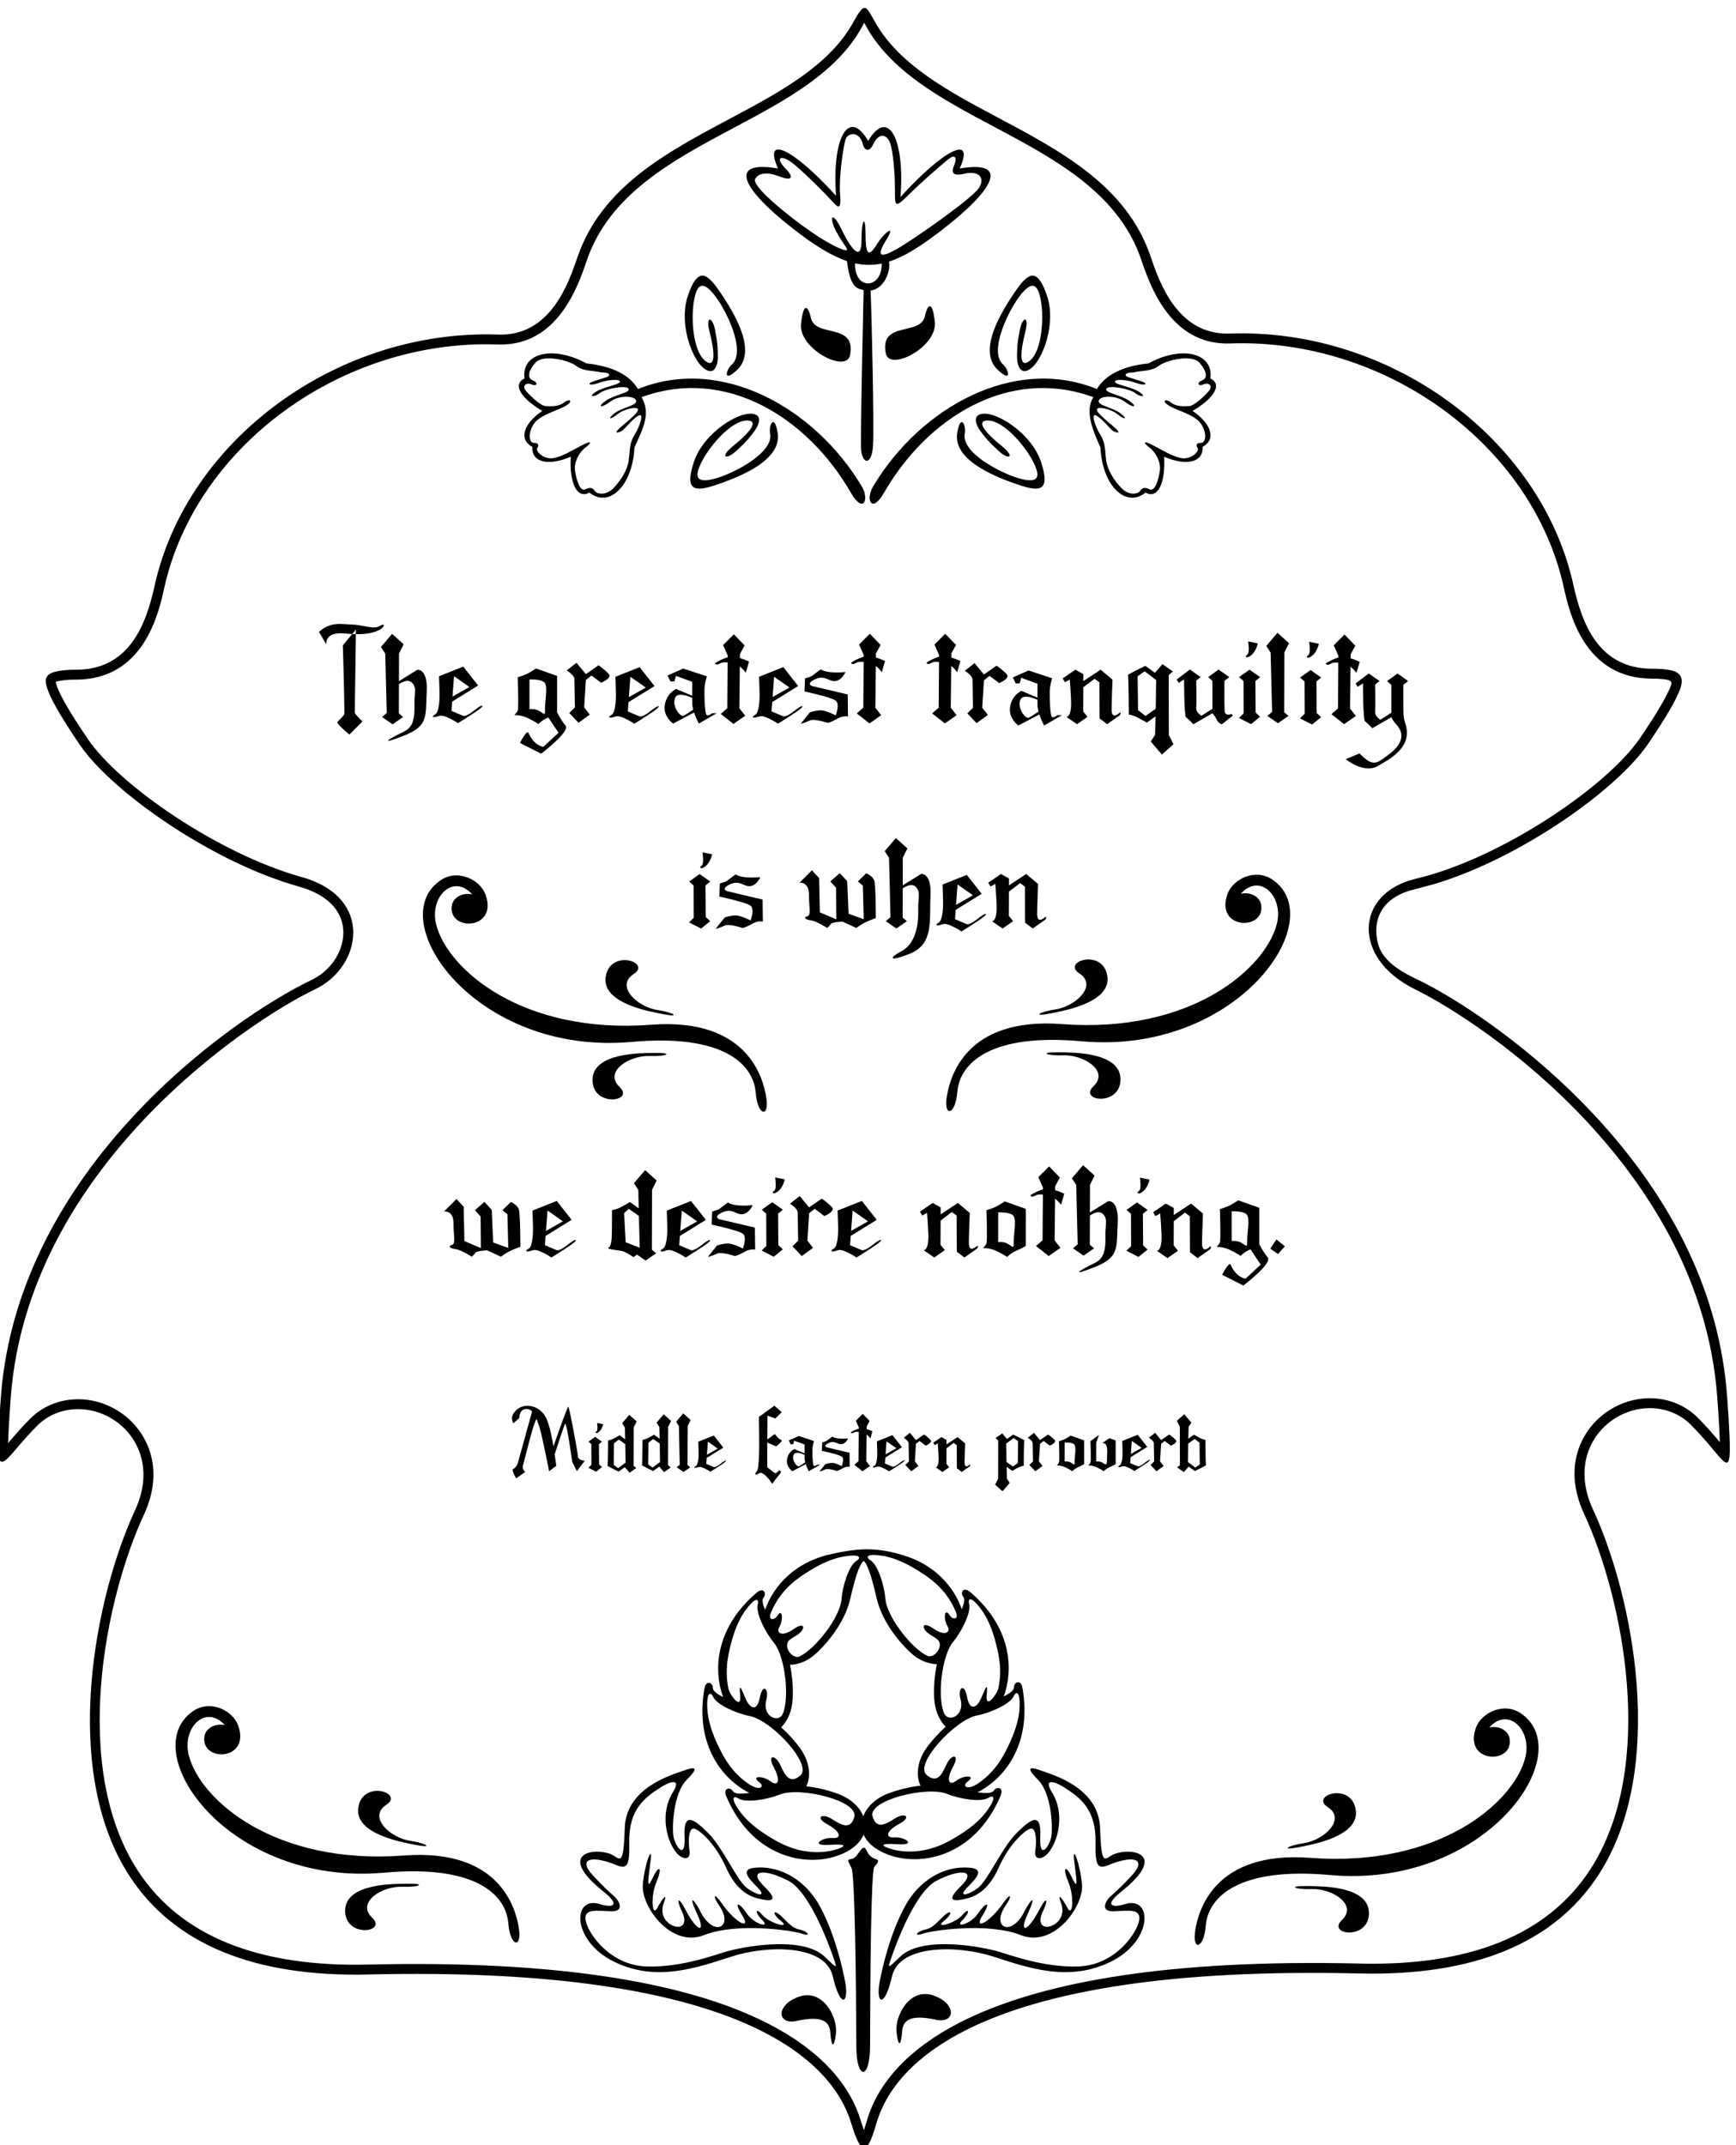 <?xml version="1.0" encoding="UTF-8" standalone="no"?>
<svg xmlns:inkscape="http://www.inkscape.org/namespaces/inkscape" xmlns:sodipodi="http://sodipodi.sourceforge.net/DTD/sodipodi-0.dtd" xmlns="http://www.w3.org/2000/svg" xmlns:svg="http://www.w3.org/2000/svg" version="1.1" id="svg1" width="457.681" height="565.404" viewBox="0 0 457.681 565.404">
  <defs id="defs1"></defs>
  <g id="g1" transform="translate(-194.12,-223.3)">
    <path id="path1" d="m 3486.25,2916.09 c -2.91,16.3 -14.02,12.16 -16.11,5.05 -1.46,-4.93 3.15,-9.87 -20.9,-21.98 21.4,59.19 11.44,140.5 -66.46,206.87 -12.61,10.75 -18.57,0.49 -15.67,-6.33 1.94,-4.56 8.23,-5.56 -1.06,-27.68 -15.17,43.34 -51.47,85.49 -109.16,104.71 -60.28,20.09 -99.37,15.99 -152.66,3.86 -68.71,-15.63 -111.34,-61.92 -128.1,-109.8 -9.28,22.11 -2.99,23.12 -1.06,27.68 2.89,6.82 -3.05,17.07 -15.67,6.33 -77.9,-66.37 -87.86,-147.69 -66.46,-206.87 -24.05,12.11 -19.44,17.05 -20.89,21.98 -2.1,7.11 -13.21,11.25 -16.12,-5.06 -19,-106.24 30.93,-177.3 89.02,-206.89 -32.41,-4.49 -30.84,2.81 -34.99,6.37 -5.63,4.82 -17.2,2.24 -10.76,-13.03 52.34,-124.1 164.87,-143.84 231.86,-113.16 21.83,10 34.7,23.22 40.3,37.31 5.85,-13.63 18.57,-26.37 39.76,-36.07 66.99,-30.69 179.52,-10.95 231.86,113.16 6.44,15.26 -5.13,17.84 -10.76,13.03 -4.15,-3.56 -2.58,-10.87 -34.99,-6.37 58.09,29.59 108.02,100.64 89.02,206.89 z m -105.66,166.59 c -2.69,10.12 2.86,13.76 15.26,-0.29 12.4,-14.05 30.81,-38.44 42.9,-100.27 5.05,-25.87 3.75,-48.08 0,-66.18 -2.58,-12.46 -26.09,-43.55 -23.35,-14.49 2.99,31.67 -3.43,10.79 -11.82,-7.81 -6.15,-13.64 -21.09,-27.09 -27.15,4.7 -5.5,28.9 -18.81,17.78 -12.89,-4.5 8.95,-33.72 -24.53,-47.09 -32.68,-27.65 -13.68,32.6 -4.53,113.77 17.8,140.78 17.23,20.84 36.37,59 31.93,75.71 z m -184.38,96.74 c 18.68,-1.49 48.86,-6.25 100.51,-42.33 32.46,-22.68 49.01,-49.29 57.44,-69.95 7.2,-17.62 -7.26,-15.28 -11.78,-7.7 -10.82,18.09 -13.33,-6.9 -4.25,-22.02 6.29,-10.48 -4.86,-20.24 -28.04,-3.88 -24.04,16.96 -25.88,-0.29 -6.15,-12.2 4.41,-2.66 8.65,-5.29 12.36,-7.96 17.01,-12.26 -4.68,-40.47 -18.71,-33.69 -32.49,15.7 -80.3,78.49 -82.94,112.7 -2.08,26.96 -14.82,67.7 -29.61,76.64 -8.98,5.41 -7.52,11.88 11.17,10.39 z m -208.19,-113.51 c 8.43,20.66 24.98,47.27 57.44,69.94 51.65,36.09 81.83,40.84 100.52,42.33 18.68,1.49 20.14,-4.97 11.17,-10.39 -14.8,-8.93 -27.54,-49.67 -29.62,-76.63 -2.64,-34.22 -50.44,-97 -82.94,-112.71 -14.03,-6.78 -35.72,21.44 -18.71,33.69 3.71,2.68 7.96,5.3 12.36,7.97 19.73,11.91 17.89,29.16 -6.15,12.19 -23.18,-16.35 -34.32,-6.59 -28.04,3.88 9.08,15.12 6.57,40.12 -4.24,22.02 -4.53,-7.57 -18.99,-9.92 -11.79,7.71 z m -84.58,-85.03 c 12.08,61.84 30.49,86.22 42.89,100.27 12.41,14.06 17.95,10.42 15.26,0.29 -4.44,-16.7 14.7,-54.86 31.93,-75.7 22.33,-27.01 31.48,-108.19 17.8,-140.79 -8.15,-19.43 -41.63,-6.06 -32.68,27.65 5.92,22.28 -7.39,33.4 -12.89,4.51 -6.06,-31.8 -21,-18.34 -27.15,-4.71 -8.39,18.6 -14.8,39.49 -11.82,7.82 2.74,-29.06 -20.77,2.02 -23.35,14.48 -3.75,18.1 -5.05,40.31 0.01,66.18 z m 39.11,-254.42 c -16.84,11.61 -35.46,29.62 -50.46,57.38 -29.94,55.43 -31.21,85.96 -30.56,104.69 0.66,18.73 7.25,19.44 11.6,9.91 7.18,-15.72 46.2,-33.03 72.75,-38.18 43.36,-8.41 125.2,-96.58 99.96,-117.91 -20.77,-17.56 -30,0.11 -39.58,21.08 -9.58,20.96 -26.93,21.11 -12.83,-4.71 14.11,-25.82 8.93,-39.7 -7.05,-27.42 -14.33,11.01 -40.34,11.13 -21.06,-2.66 9.93,-7.1 1.67,-19.02 -22.77,-2.18 z m 210.47,-66.22 c -7.87,-26.04 -25.23,-16.24 -44.68,-3.88 -19.46,12.37 -34.08,3.04 -8.2,-10.93 25.89,-13.97 29.11,-28.44 9.02,-26.84 -20.09,1.6 -45,-16.1 -6.1,-13.5 38.89,2.59 31.18,-3.68 15.59,-8.68 -15.58,-4.99 -61.87,-15.3 -117.18,14.89 -55.3,30.19 -73,55.09 -82.65,71.16 -9.65,16.06 -4.51,20.25 4.33,14.63 14.58,-9.27 56.74,-2.54 81.81,7.59 40.95,16.57 157.61,-12.81 148.06,-44.44 z m 17.83,1.6 c -7.44,18.52 -25.24,35.07 -49.58,44.11 -19.06,7.08 -40.93,12.69 -63.39,15.13 10.32,21.36 5.87,51.08 -13.18,76.72 -10.17,13.67 -22.55,27.55 -36.59,40.1 12.99,13.03 21.59,33.19 22.73,56.58 1.04,21.03 -0.42,44.43 -5.27,67.33 17.52,0.68 35.97,7.78 52.27,23.08 28.9,27.13 57.63,66.25 67.29,108.47 12.84,56.12 20.8,70.3 26.71,74.43 5.75,-5.5 13.42,-21.66 25.21,-73.19 9.66,-42.22 38.39,-81.34 67.29,-108.47 16.3,-15.3 34.75,-22.4 52.27,-23.09 -4.84,-22.9 -6.31,-46.3 -5.27,-67.32 1.14,-23.4 9.75,-43.55 22.73,-56.59 -14.04,-12.54 -26.42,-26.43 -36.59,-40.1 -19.05,-25.64 -23.5,-55.35 -13.18,-76.72 -22.46,-2.44 -44.33,-8.05 -63.39,-15.13 -24.87,-9.23 -42.94,-26.33 -50.06,-45.34 z m 248.18,36.48 c 8.85,5.62 13.99,1.44 4.33,-14.62 -9.65,-16.07 -27.34,-40.98 -82.65,-71.16 -55.31,-30.19 -101.59,-19.88 -117.18,-14.89 -15.59,4.99 -23.3,11.26 15.59,8.67 38.9,-2.59 13.99,15.1 -6.1,13.5 -20.09,-1.59 -16.87,12.87 9.02,26.84 25.89,13.97 11.26,23.3 -8.19,10.93 -19.46,-12.36 -36.82,-22.16 -44.69,3.89 -9.55,31.63 107.11,61 148.06,44.44 25.07,-10.14 67.23,-16.87 81.81,-7.6 z m -19.4,29.38 c -24.44,-16.84 -32.7,-4.93 -22.77,2.17 19.28,13.79 -6.73,13.68 -21.06,2.67 -15.98,-12.29 -21.15,1.6 -7.05,27.41 14.1,25.82 -3.25,25.68 -12.83,4.71 -9.58,-20.96 -18.81,-38.64 -39.58,-21.08 -25.24,21.33 56.6,109.5 99.96,117.91 26.55,5.15 65.57,22.47 72.75,38.19 4.36,9.53 10.94,8.82 11.6,-9.91 0.66,-18.74 -0.62,-49.26 -30.56,-104.7 -14.99,-27.75 -33.61,-45.76 -50.46,-57.37" style="fill:#000000;fill-opacity:1;fill-rule:nonzero;stroke:none" transform="matrix(0.133,0,0,-0.133,0,1056)"></path>
    <path id="path2" d="m 3192.68,2578.1 c -7.84,2.99 -12.43,9.24 -14.85,14.81 -4.81,11.05 -8.9,5.43 -12.13,1.97 -3.21,-3.43 -8.49,-14.11 -15.16,-16.78 -9.27,-3.71 -14.36,1.85 -3.25,-18.52 6.85,-12.55 9.3,-224.54 9.75,-355.17 0.21,-64.54 27.09,-67.95 27.23,3.71 0.25,131.02 1.77,345.57 8.41,353.31 11.11,12.96 8.65,13.37 0,16.67" style="fill:#000000;fill-opacity:1;fill-rule:nonzero;stroke:none" transform="matrix(0.133,0,0,-0.133,0,1056)"></path>
    <path id="path3" d="m 3682.16,2512.34 c 96.16,76.93 17.68,88.03 -14.82,74.1 -17.29,-7.41 -24.7,-29.64 -27.17,51.86 -2.47,81.5 -96.32,106.2 -116.08,113.61 -19.76,7.41 -34.57,9.88 -7.41,-17.28 27.17,-27.17 29.64,-91.39 27.17,-111.15 -2.47,-19.75 -24.7,-51.86 -22.22,-2.46 2.46,49.39 -17.3,37.04 -46.93,7.4 -29.64,-29.63 -56.81,-93.85 -76.57,-108.67 -19.75,-14.82 -41.99,-19.76 -19.75,2.47 16.67,16.67 33.33,34.73 4.16,37.51 -54.25,5.17 -102.03,-28.1 -127.41,-73.31 -31.23,-55.62 -47.43,-127.83 -52.11,-154.37 -7.41,-41.99 9.88,-51.87 24.7,12.35 14.82,64.21 130.9,61.74 200.05,39.51 69.16,-22.22 150.66,-51.86 234.63,-9.87 83.98,41.98 81.5,130.89 27.17,113.6 -22.21,-7.06 -44.46,-4.94 -7.41,24.7 z m -14.82,-38.89 c 28.71,0.92 55.57,6.48 50.01,-19.46 -5.55,-25.93 -48.16,-87.06 -119.47,-89.83 -71.32,-2.78 -141.71,25 -163.01,30.56 -47.26,12.33 -150.64,27.49 -190.79,-11.11 -24.08,-23.16 -25.01,-24.09 -19.45,-7.41 5.83,17.5 45.94,133.66 90.76,157.44 45.39,24.09 83.36,23.16 48.16,-11.11 -35.19,-34.27 -4.62,-27.79 11.12,-24.08 15.74,3.71 43.53,13.89 64.83,62.05 21.3,48.16 55.57,77.8 64.83,76.88 9.26,-0.93 10.19,-25.01 7.41,-44.46 -2.78,-19.45 14.27,-16.76 25.01,-4.63 20.09,22.68 34.55,77.96 8.34,120.4 -19.45,31.49 8.33,20.38 24.08,10.19 30.12,-19.49 63.42,-42.25 62.05,-109.29 -0.93,-45.38 3.71,-53.71 25.93,-44.46 45.21,18.84 78.29,14.51 46.31,-20.37 -20.37,-22.23 -36.12,-36.12 -43.53,-42.6 -7.41,-6.49 -21.3,-29.64 7.41,-28.71" style="fill:#000000;fill-opacity:1;fill-rule:nonzero;stroke:none" transform="matrix(0.133,0,0,-0.133,0,1056)"></path>
    <path id="path4" d="m 3588.62,2575.32 c 3.7,-31.49 10.18,-65.76 -3.71,-36.12 -13.89,29.64 -19.45,20.38 -7.41,-8.33 12.04,-28.71 8.34,-70.39 -1.85,-50.94 -10.19,19.45 -21.3,32.41 -12.97,10.18 8.34,-22.22 -2.78,-38.9 -18.52,-45.38 -15.75,-6.48 -29.64,2.78 -17.6,27.79 12.04,25 7.88,32.25 -6.48,4.63 -24.08,-46.31 -41.68,-48.17 -23.15,-8.34 18.52,39.83 5.55,28.71 -6.49,4.64 -26.43,-52.87 -67.73,-31.69 -37.05,12.03 12.07,17.19 11.34,27.93 -5.55,3.71 -27.79,-39.83 -59.28,-53.72 -40.75,-24.08 18.52,29.63 6.48,26.86 -8.34,4.63 -14.82,-22.23 -48.16,-30.56 -31.49,-13.89 16.67,16.67 12.97,25.93 0,10.19 -12.97,-15.75 -57.42,-28.72 -37.05,-12.05 20.38,16.67 14.82,25.01 -1.85,8.34 -16.67,-16.67 -22.23,-22.23 -34.27,-25.01 -19.48,-4.49 -22.9,-14.64 -5.55,-8.34 17.14,6.24 128.73,23.16 194.49,-2.77 65.76,-25.94 125.04,57.42 121.33,100.02 -3.71,42.61 -19.45,80.58 -15.74,49.09" style="fill:#000000;fill-opacity:1;fill-rule:nonzero;stroke:none" transform="matrix(0.133,0,0,-0.133,0,1056)"></path>
    <path id="path5" d="m 3082.98,2486.42 c -25.37,45.21 -73.15,78.48 -127.41,73.31 -29.17,-2.78 -12.5,-20.84 4.17,-37.51 22.23,-22.23 0,-17.29 -19.76,-2.47 -19.75,14.82 -46.92,79.04 -76.56,108.67 -29.64,29.64 -49.4,41.99 -46.92,-7.4 2.46,-49.4 -19.77,-17.29 -22.23,2.46 -2.47,19.76 0,83.98 27.16,111.15 27.17,27.16 12.35,24.69 -7.41,17.28 -19.75,-7.41 -113.61,-32.11 -116.07,-113.61 -2.47,-81.5 -9.88,-59.27 -27.17,-51.86 -32.51,13.93 -110.98,2.83 -14.82,-74.1 37.04,-29.64 14.79,-31.76 -7.41,-24.7 -54.34,17.29 -56.8,-71.62 27.16,-113.6 83.98,-41.99 165.48,-12.35 234.64,9.87 69.15,22.23 185.23,24.7 200.05,-39.51 14.82,-64.22 32.11,-54.34 24.7,-12.35 -4.68,26.54 -20.89,98.75 -52.12,154.37 z m 11.06,-102.81 c -40.16,38.6 -143.54,23.44 -190.79,11.11 -21.3,-5.56 -91.7,-33.34 -163.01,-30.56 -71.31,2.77 -113.92,63.9 -119.48,89.83 -5.55,25.94 21.31,20.38 50.02,19.46 28.71,-0.93 14.82,22.22 7.41,28.71 -7.41,6.48 -23.16,20.37 -43.53,42.6 -31.98,34.88 1.1,39.21 46.3,20.37 22.23,-9.25 26.86,-0.92 25.94,44.46 -1.37,67.04 31.93,89.8 62.05,109.29 15.75,10.19 43.53,21.3 24.08,-10.19 -26.21,-42.44 -11.76,-97.72 8.34,-120.4 10.74,-12.13 27.78,-14.82 25.01,4.63 -2.79,19.45 -1.86,43.53 7.4,44.46 9.26,0.92 43.53,-28.72 64.83,-76.88 21.31,-48.16 49.09,-58.34 64.84,-62.05 15.74,-3.71 46.31,-10.19 11.11,24.08 -35.19,34.27 2.78,35.2 48.16,11.11 44.82,-23.78 84.93,-139.94 90.77,-157.44 5.56,-16.68 4.63,-15.75 -19.45,7.41" style="fill:#000000;fill-opacity:1;fill-rule:nonzero;stroke:none" transform="matrix(0.133,0,0,-0.133,0,1056)"></path>
    <path id="path6" d="m 3044.02,2437.32 c -12.04,2.78 -17.59,8.34 -34.26,25.01 -16.67,16.67 -22.23,8.33 -1.85,-8.34 20.37,-16.67 -24.09,-3.7 -37.05,12.05 -12.97,15.74 -16.67,6.48 0,-10.19 16.67,-16.67 -16.67,-8.34 -31.49,13.89 -14.82,22.23 -26.86,25 -8.34,-4.63 18.52,-29.64 -12.96,-15.75 -40.75,24.08 -16.9,24.22 -17.62,13.48 -5.56,-3.71 30.69,-43.72 -10.61,-64.9 -37.04,-12.03 -12.04,24.07 -25.01,35.19 -6.49,-4.64 18.53,-39.83 0.93,-37.97 -23.15,8.34 -14.36,27.62 -18.52,20.37 -6.49,-4.63 12.04,-25.01 -1.85,-34.27 -17.59,-27.79 -15.75,6.48 -26.86,23.16 -18.53,45.38 8.34,22.23 -2.77,9.27 -12.96,-10.18 -10.19,-19.45 -13.9,22.23 -1.85,50.94 12.04,28.71 6.48,37.97 -7.41,8.33 -13.9,-29.64 -7.41,4.63 -3.71,36.12 3.71,31.49 -12.04,-6.48 -15.75,-49.09 -3.7,-42.6 55.58,-125.96 121.34,-100.02 65.75,25.93 177.35,9.01 194.49,2.77 17.35,-6.3 13.93,3.85 -5.56,8.34" style="fill:#000000;fill-opacity:1;fill-rule:nonzero;stroke:none" transform="matrix(0.133,0,0,-0.133,0,1056)"></path>
    <path id="path7" d="m 2534.58,5446.67 c -37.39,-25.38 -47.42,-56.65 -19.78,-71.4 -1.99,-30.94 32.49,-38.35 76.14,-19.4 -2.94,-52.21 12.47,-84.83 36.82,-71.04 39.77,-31.8 85.87,14.3 89.48,89.48 18.47,40.39 32.37,68.22 13.87,99.77 0.46,0.08 0.94,0.03 1.37,0.19 166.12,60.13 327.79,-40.39 413.92,-190.11 24.28,-42.21 37.13,-13.27 21.21,13.26 -93.85,156.42 -278.8,259.23 -443.44,192.56 -16.91,28.53 -52.18,45.69 -101.9,50.72 -66.46,36.34 -129.81,20.99 -123,-29.79 -24.31,-11.51 -7.58,-39.27 35.31,-64.24 z m -21.12,52.39 c 11.11,-4.74 13,3.92 2.26,8.02 -10.74,4.1 -10.37,16.97 4.92,34.83 15.29,17.87 66.31,5.16 81.02,-6 14.7,-11.16 31.06,-8.73 50.38,-13.07 0,0 14.16,0.34 15.03,-4.23 0.88,-4.57 -6.98,-5.6 -27.75,-12.2 -20.77,-6.59 -10.03,-10.7 7.45,-4.25 17.49,6.44 41.78,8.26 41.74,2.32 -0.05,-5.93 -32.48,-9.79 -48.45,-20.44 -15.97,-10.65 -1.81,-10.3 8.66,-1.89 10.47,8.41 53.26,16.39 56.94,8.33 3.68,-8.07 -28.12,-11.57 -45.65,-23.94 -17.53,-12.37 -9.15,-15.26 9.3,-1.53 18.46,13.74 49.21,11.58 51.32,1.8 2.12,-9.78 -28.04,-13.2 -43.28,-25.14 -15.24,-11.93 -7.95,-12.9 6.01,-1.69 13.96,11.22 42.03,16.84 40.78,8.54 -1.25,-8.29 -27.04,-26.99 -37.43,-37.05 -10.4,-10.05 -2.9,-8.37 3.88,-5.41 6.78,2.96 18.14,20.31 32.82,30.24 14.68,9.93 4.59,-20.21 -6.12,-37.2 -10.73,-16.99 -8.74,-31.06 -11.43,-50.3 -2.71,-19.25 -14.63,-38.6 -30,-54.82 -15.37,-16.23 -33.05,-11.8 -36.93,-6.39 -3.88,5.42 -7.69,9.19 -18.96,3.71 -11.27,-5.48 -18.1,20.22 -20.54,36.58 -2.43,16.36 7.49,36.28 20.53,46.13 13.04,9.85 13.44,15.14 -6.81,4.62 -20.26,-10.53 -36.86,-21.54 -55.79,-25.42 -18.93,-3.87 -36.87,13.06 -32.9,19.52 3.98,6.45 2.46,10.66 -6.76,10.55 -9.23,-0.12 -12.09,18.53 -0.45,36.88 11.64,18.35 44.56,25.86 62.53,35.95 17.97,10.09 8.79,15.91 -2.32,7.14 -11.11,-8.78 -26.99,-7.56 -36.57,-7.03 -9.58,0.53 -30.97,20.6 -39.02,30.42 -8.05,9.83 0.49,17.16 11.59,12.42" style="fill:#000000;fill-opacity:1;fill-rule:nonzero;stroke:none" transform="matrix(0.133,0,0,-0.133,0,1056)"></path>
    <path id="path8" d="m 2866.59,5525.5 c 10.61,-1.32 15.91,13.27 15.91,27.85 0,14.59 0,25.2 -5.3,53.04 -5.31,27.85 -19.9,30.5 -10.61,-5.3 9.29,-35.8 11.94,-68.96 -6.63,-57.02 -28.23,18.14 -32.33,94.57 -22.54,131.28 5.3,19.9 14.58,29.18 35.8,3.98 25.19,-29.91 66.31,-114.63 37.13,-140.56 -11.94,-10.61 -18.37,-38.03 10.61,-10.61 39.23,37.1 -4.3,110.97 -35.8,156.47 -23.87,34.48 -42.44,49.07 -62.33,-10.6 -19.89,-59.68 14.34,-144.85 43.76,-148.53" style="fill:#000000;fill-opacity:1;fill-rule:nonzero;stroke:none" transform="matrix(0.133,0,0,-0.133,0,1056)"></path>
    <path id="path9" d="m 2913.77,5377.92 c -28.88,-23.12 -15.61,-29.73 5.32,-10.6 20.92,19.13 27.27,27.62 36.01,39.31 8.73,11.68 13.22,26.54 3.92,31.83 -25.76,14.67 -104.18,-33.05 -123.98,-92.75 -19.8,-59.71 3.81,-59.14 43.57,-45.82 52.47,17.58 131.57,50.69 122.37,103.89 -6.8,39.31 -18.05,13.5 -14.85,-2.15 7.84,-38.24 -75.82,-81.47 -113.9,-90.34 -32.09,-7.48 -33.96,5.51 -26.3,24.62 14.14,35.27 63.2,94.02 96.67,91.65 22.01,-1.56 0.04,-26.52 -28.83,-49.64" style="fill:#000000;fill-opacity:1;fill-rule:nonzero;stroke:none" transform="matrix(0.133,0,0,-0.133,0,1056)"></path>
    <path id="path10" d="m 3190.49,5297.42 c -15.91,-26.53 -3.06,-55.47 21.22,-13.26 86.12,149.72 247.79,250.24 413.92,190.11 0.43,-0.16 0.91,-0.11 1.36,-0.19 -16.15,-25.32 -4.6,-59.38 13.87,-99.77 3.62,-75.18 49.71,-121.28 89.49,-89.48 24.35,-13.79 39.75,18.83 36.81,71.04 43.65,-18.95 78.13,-11.54 76.14,19.4 27.64,14.75 17.61,46.02 -19.78,71.4 42.89,24.97 59.63,52.73 35.31,64.24 6.82,50.78 -56.54,66.13 -122.99,29.79 -49.73,-5.03 -85,-22.19 -101.9,-50.72 -164.65,66.67 -349.59,-36.14 -443.45,-192.56 z m 444.21,138.88 c 14.68,-9.93 26.04,-27.28 32.82,-30.24 6.77,-2.96 14.27,-4.64 3.88,5.41 -10.39,10.06 -36.19,28.76 -37.44,37.05 -1.25,8.3 26.82,2.68 40.78,-8.54 13.97,-11.21 21.26,-10.24 6.01,1.69 -15.24,11.94 -45.39,15.36 -43.27,25.14 2.11,9.78 32.86,11.94 51.31,-1.8 18.46,-13.73 26.84,-10.84 9.3,1.53 -17.53,12.37 -49.32,15.87 -45.64,23.94 3.68,8.06 46.46,0.08 56.94,-8.33 10.47,-8.41 24.62,-8.76 8.65,1.89 -15.96,10.65 -48.4,14.51 -48.45,20.44 -0.04,5.94 24.26,4.12 41.74,-2.32 17.49,-6.45 28.23,-2.34 7.46,4.25 -20.78,6.6 -28.64,7.63 -27.76,12.2 0.88,4.57 15.03,4.23 15.03,4.23 19.32,4.34 35.68,1.91 50.39,13.07 14.7,11.16 65.73,23.87 81.01,6 15.29,-17.86 15.67,-30.73 4.93,-34.83 -10.74,-4.1 -8.85,-12.76 2.25,-8.02 11.1,4.74 19.65,-2.59 11.6,-12.42 -8.06,-9.82 -29.45,-29.89 -39.03,-30.42 -9.58,-0.53 -25.45,-1.75 -36.57,7.03 -11.11,8.77 -20.28,2.95 -2.32,-7.14 17.98,-10.09 50.89,-17.6 62.54,-35.95 11.64,-18.35 8.77,-37 -0.45,-36.88 -9.22,0.11 -10.74,-4.1 -6.77,-10.55 3.98,-6.46 -13.97,-23.39 -32.89,-19.52 -18.93,3.88 -35.54,14.89 -55.79,25.42 -20.26,10.52 -19.85,5.23 -6.82,-4.62 13.04,-9.85 22.96,-29.77 20.53,-46.13 -2.43,-16.36 -9.26,-42.06 -20.53,-36.58 -11.27,5.48 -15.08,1.71 -18.96,-3.71 -3.89,-5.41 -21.57,-9.84 -36.93,6.39 -15.37,16.22 -27.3,35.57 -30,54.82 -2.7,19.24 -0.71,33.31 -11.43,50.3 -10.72,16.99 -20.81,47.13 -6.12,37.2" style="fill:#000000;fill-opacity:1;fill-rule:nonzero;stroke:none" transform="matrix(0.133,0,0,-0.133,0,1056)"></path>
    <path id="path11" d="m 3437.14,5528.16 c 28.99,-27.42 22.55,0 10.61,10.61 -29.18,25.93 11.94,110.65 37.13,140.56 21.22,25.2 30.5,15.92 35.81,-3.98 9.79,-36.71 5.68,-113.14 -22.55,-131.28 -18.56,-11.94 -15.91,21.22 -6.62,57.02 9.28,35.8 -5.31,33.15 -10.61,5.3 -5.31,-27.84 -5.31,-38.45 -5.31,-53.04 0,-14.58 5.31,-29.17 15.92,-27.85 29.42,3.68 63.65,88.85 43.75,148.53 -19.89,59.67 -38.45,45.08 -62.32,10.6 -31.5,-45.5 -75.03,-119.37 -35.81,-156.47" style="fill:#000000;fill-opacity:1;fill-rule:nonzero;stroke:none" transform="matrix(0.133,0,0,-0.133,0,1056)"></path>
    <path id="path12" d="m 3357.13,5403.78 c -9.21,-53.2 69.89,-86.31 122.37,-103.89 39.76,-13.32 63.36,-13.89 43.56,45.82 -19.8,59.7 -98.21,107.42 -123.98,92.75 -9.29,-5.29 -4.81,-20.15 3.93,-31.83 8.74,-11.69 15.09,-20.18 36.01,-39.31 20.93,-19.13 34.19,-12.52 5.32,10.6 -28.88,23.12 -50.85,48.08 -28.83,49.64 33.47,2.37 82.52,-56.38 96.66,-91.65 7.66,-19.11 5.79,-32.1 -26.29,-24.62 -38.09,8.87 -121.75,52.1 -113.91,90.34 3.21,15.65 -8.05,41.46 -14.84,2.15" style="fill:#000000;fill-opacity:1;fill-rule:nonzero;stroke:none" transform="matrix(0.133,0,0,-0.133,0,1056)"></path>
    <path id="path13" d="m 3312.6,5622.75 c -5.3,49.51 -15.91,30.06 -19.45,12.38 -8.25,-41.26 -90.17,-8.84 -77.79,-74.26 7.02,-37.14 102.55,12.37 97.24,61.88" style="fill:#000000;fill-opacity:1;fill-rule:nonzero;stroke:none" transform="matrix(0.133,0,0,-0.133,0,1056)"></path>
    <path id="path14" d="m 3066.83,5631.59 c -3.53,17.68 -14.14,37.13 -19.45,-12.38 -5.3,-49.5 90.22,-99.02 97.25,-61.88 12.38,65.42 -69.55,33 -77.8,74.26" style="fill:#000000;fill-opacity:1;fill-rule:nonzero;stroke:none" transform="matrix(0.133,0,0,-0.133,0,1056)"></path>
    <path id="path15" d="m 3029.72,5809.17 c 43.05,-33.71 77.59,-55.24 108.82,-65.69 1.73,-13.97 5.55,-48.36 23.77,-54.87 3.23,-1.15 6.24,-1.95 9.12,-2.54 -1,-50.05 -6.34,-284.19 -5.14,-313.07 1.32,-31.82 21.21,-37.13 23.87,5.3 2.42,38.77 -2.9,263.29 -4.85,306.95 27.38,3.23 39.46,38.35 36.67,55.08 -0.12,0.76 -0.27,1.39 -0.41,2.08 29.86,9.5 61.3,29.35 99.64,58.51 109.89,83.56 142.07,143.21 40.74,126.06 31.39,69.95 -32.88,36.73 -117.48,-56.66 9.18,115.39 -24.45,177.94 -64,111.38 -38.82,66.56 -72.12,5.68 -63.63,-108.79 -83.25,92 -145.85,123.62 -115.08,54.07 -98.17,16.8 -74.89,-37.28 27.96,-117.81 z m 177.68,-71.49 c 0,-50.08 -54.14,-52.86 -53,1.41 18.17,-4 35.49,-4.05 53.05,-0.37 -0.02,-0.35 -0.05,-0.69 -0.05,-1.04 z m -250.98,168.41 c 3.98,7.96 17.24,17.24 47.74,5.31 30.5,-11.94 25.2,2.65 14.59,13.26 -26.16,26.15 -9.91,31.61 16.71,9.19 25,-21.07 65.84,-62.78 74.79,-72.84 10.61,-11.94 17.23,-17.24 14.59,14.58 -2.66,31.83 5.3,88.85 10.61,108.74 3.42,12.86 27.47,18.74 34.47,-9.28 3.16,-12.62 12.98,-16.04 19.89,-1.33 13.39,28.49 30.81,20.32 36.1,-2.57 6.04,-26.09 7.66,-66.76 7.66,-86.27 0,-30.5 -1.32,-38.46 25.2,-11.94 26.52,26.52 64.98,59.68 79.57,71.61 14.58,11.93 18.56,3.98 13.26,-9.28 -5.31,-13.26 -7.96,-25.2 19.89,-18.57 27.85,6.63 42.44,-7.95 27.85,-29.17 -14.59,-21.22 -129.96,-102.11 -163.11,-120.68 -33.16,-18.56 -39.79,-13.26 -19.89,18.57 19.89,31.83 -2.66,17.24 -19.9,-10.61 -17.24,-27.85 -21.21,-11.93 -21.21,23.87 0,35.8 -7.96,29.17 -7.96,-14.59 0,-43.76 -21.22,-15.91 -39.79,22.55 -18.56,38.45 -25.19,23.86 -10.6,-3.98 14.58,-27.85 30.5,-41.11 15.91,-37.13 -14.59,3.97 -50.39,22.54 -104.76,64.97 -54.37,42.44 -75.59,67.64 -71.61,75.59" style="fill:#000000;fill-opacity:1;fill-rule:nonzero;stroke:none" transform="matrix(0.133,0,0,-0.133,0,1056)"></path>
    <path id="path16" d="m 4887.94,3414.51 c -0.94,23.14 -2.6,50.42 -4.94,81.26 -14.98,197.83 -103.95,385.22 -264.43,556.97 -117.28,125.53 -252.16,217.55 -336.4,260.78 -23.59,12.1 -66.89,28.82 -85.56,63.2 -10.94,20.16 -26.98,93.41 57.29,119.25 5.18,1.59 42.35,11.17 48.73,13.07 168.52,50.26 361.21,185.48 424.09,278.16 35.1,51.74 55.3,86.22 63.36,108.52 7.66,21.17 1.47,33.33 -20.56,37.37 -9.56,1.76 -21.32,2.64 -35.14,2.64 -105.7,0 -138.86,88.73 -155.95,166.03 -64.22,290.57 -363.43,509.38 -681.17,498.13 -103.59,-3.66 -139.67,102.16 -157,153.02 -47.52,139.38 -177.04,208.22 -302.3,274.8 -95.48,50.74 -194.08,103.15 -242.42,187.14 -20.33,35.29 -20.67,45.03 -45.05,1.15 -47.73,-85.94 -147.51,-138.96 -244.1,-190.3 -125.26,-66.58 -254.79,-135.43 -302.3,-274.8 -17.34,-50.86 -53.42,-156.69 -157,-153.02 -317.75,11.24 -616.95,-207.56 -681.18,-498.13 -17.08,-77.3 -50.25,-166.03 -155.94,-166.03 -12.61,0 -23.51,-0.74 -32.58,-2.2 -29.91,-4.82 -31.88,-16.43 -21.36,-42.42 9.04,-22.35 28.82,-55.61 61.6,-103.91 63.18,-93.13 262.44,-233.16 434.54,-281.18 53.12,-14.82 84.27,-44.68 87.7,-84.07 3.51,-40.15 -22.51,-81.79 -63.25,-101.26 -159.53,-76.28 -581.05,-373.16 -615.28,-824.93 -2.55,-33.62 -4.29,-63 -5.17,-87.43 -2.16,-59.54 8.56,-48.38 38.3,-13.27 10.56,12.47 23.94,27.77 38.78,42.61 40.18,40.18 105.77,43.89 155.94,8.81 41.79,-29.22 76.77,-93.1 37.81,-176.99 -77.81,-167.51 -149.36,-512.5 -10.1,-725.12 87.9,-134.2 246.89,-199.53 472.55,-194.15 749.57,17.84 921.53,-176.84 957.33,-294.48 1.06,-3.48 2.13,-6.87 3.26,-10.3 17.56,-53.31 28.46,-49.68 43.66,-0.65 1.01,3.25 1.97,6.46 2.91,9.76 34.12,118.89 203.98,315.64 958.29,297.68 225.65,-5.37 384.65,59.96 472.55,194.16 139.26,212.62 67.71,557.6 -10.1,725.12 -38.97,83.88 -3.99,147.77 37.81,176.99 50.17,35.07 115.75,31.37 155.93,-8.81 14.25,-14.25 27.15,-28.92 37.51,-41.11 33.75,-39.72 42.39,-57.11 39.34,17.94 z m -62.97,37.04 c -46.93,46.92 -123.07,51.56 -181.06,11.02 -48.01,-33.57 -88.44,-106.44 -44.36,-201.34 76.04,-163.68 146.39,-500.13 11.49,-706.1 -83.95,-128.15 -237.25,-190.49 -455.67,-185.29 -767.49,18.27 -941.94,-187.57 -977.62,-311.89 -1.99,-6.95 -3.86,-12.89 -5.67,-18.34 -2.06,5.85 -4.21,12.23 -6.53,19.84 -37.41,122.96 -214.04,326.53 -976.57,308.37 -218.42,-5.2 -371.73,57.14 -455.67,185.29 -134.91,205.98 -64.56,542.42 11.48,706.11 44.08,94.89 3.65,167.76 -44.36,201.33 -57.98,40.54 -134.13,35.91 -181.05,-11.01 -16.18,-16.18 -30.62,-32.76 -43.76,-48.41 0.74,22.67 2.34,52.3 5.29,91.14 34.38,453.81 468.15,743.67 604.17,808.7 90.65,43.34 117.81,181.35 -27.63,221.94 -165.21,46.09 -361.55,181.86 -423.59,273.29 -15.2,22.41 -59.27,87.37 -63.81,113.56 5.67,1.82 17.49,4.34 39.92,4.34 135.01,0 164.14,131.8 175.1,181.41 62.25,281.63 352.73,493.68 661.32,482.76 118.15,-4.18 158.88,115.28 176.27,166.3 45.01,132.02 171.05,199.02 292.94,263.8 102.9,54.69 208.67,111.1 257.03,207.54 48.82,-95.26 153.94,-151.22 256.12,-205.53 121.89,-64.78 247.93,-131.77 292.94,-263.8 17.38,-51.01 58.11,-170.47 176.26,-166.29 308.59,10.91 599.08,-201.14 661.32,-482.76 10.97,-49.62 40.1,-181.42 175.11,-181.42 9.14,0 16.53,-0.42 22.45,-1.04 20.74,-2.16 17.81,-7.65 9.57,-25.1 -14.48,-30.68 -44.02,-74.23 -55.92,-91.76 -64.64,-95.26 -275.09,-238.67 -444.2,-278.61 -120.79,-28.52 -128.06,-156.96 -1.87,-219.11 141.47,-69.68 565.07,-357.97 599.03,-806.2 2.94,-38.84 4.54,-68.48 5.28,-91.14 -13.14,15.65 -27.58,32.23 -43.75,48.4" style="fill:#000000;fill-opacity:1;fill-rule:nonzero;stroke:none" transform="matrix(0.133,0,0,-0.133,0,1056)"></path>
    <path id="path17" d="m 3309.55,2306.74 c -46.92,16.06 -76.56,-40.75 -72.85,-72.85 3.56,-30.89 9.07,-27.34 11.11,1.23 1.49,20.93 13.74,35.04 66.68,23.46 39.52,-8.64 41.99,32.11 -4.94,48.16" style="fill:#000000;fill-opacity:1;fill-rule:nonzero;stroke:none" transform="matrix(0.133,0,0,-0.133,0,1056)"></path>
    <path id="path18" d="m 3043.76,2304.36 c -46.93,-16.06 -44.46,-56.81 -4.94,-48.16 52.95,11.58 65.19,-2.53 66.68,-23.47 2.04,-28.57 7.55,-32.12 11.12,-1.23 3.7,32.11 -25.94,88.91 -72.86,72.86" style="fill:#000000;fill-opacity:1;fill-rule:nonzero;stroke:none" transform="matrix(0.133,0,0,-0.133,0,1056)"></path>
    <path id="path19" d="m 3959.62,4467.47 c -2.28,15.37 -19.08,25.63 -37.53,22.9 -1.02,-0.15 -2.01,-0.35 -2.99,-0.58 38.02,42.35 85.63,-5.14 71.34,-60.24 -22.88,-88.21 -170.24,-217.36 -426.12,-198.02 -191.66,14.48 -221.44,-106.4 -227.62,-141.4 -7.79,-44.08 16.71,-40.45 20.48,6.6 4.64,57.92 66.03,117.04 246.15,100.78 309.51,-27.92 495.42,241.89 378.14,320.58 -33.66,22.58 -77.77,1.13 -88.58,-28.41 -25.96,-71 74.4,-74.08 66.73,-22.21" style="fill:#000000;fill-opacity:1;fill-rule:nonzero;stroke:none" transform="matrix(0.133,0,0,-0.133,0,1056)"></path>
    <path id="path20" d="m 3543.18,4252.95 c 24.01,4.89 120.27,21.01 111.3,74.39 -9.26,55.09 -91.29,27.93 -55.41,4.68 37.29,-24.16 -7.93,-65.54 -47.37,-71.38 -33.6,-4.97 -47.06,-15.54 -8.52,-7.69" style="fill:#000000;fill-opacity:1;fill-rule:nonzero;stroke:none" transform="matrix(0.133,0,0,-0.133,0,1056)"></path>
    <path id="path21" d="m 3557.55,4175.66 c -39.32,0.61 -24.15,-7.3 9.79,-6 39.85,1.54 91.91,-30.8 59.71,-61.42 -30.97,-29.47 54.66,-41.04 53.6,14.81 -1.02,54.13 -98.6,52.23 -123.1,52.61" style="fill:#000000;fill-opacity:1;fill-rule:nonzero;stroke:none" transform="matrix(0.133,0,0,-0.133,0,1056)"></path>
    <path id="path22" d="m 2333.31,4516.79 c -117.28,-78.68 68.63,-348.5 378.14,-320.58 180.11,16.25 241.51,-42.85 246.15,-100.78 3.77,-47.05 28.27,-50.67 20.48,-6.61 -6.19,35.02 -35.96,155.89 -227.62,141.41 -255.88,-19.34 -403.25,109.81 -426.12,198.02 -14.29,55.11 33.32,102.59 71.34,60.25 -0.98,0.22 -1.98,0.42 -2.99,0.57 -18.45,2.73 -35.25,-7.52 -37.53,-22.89 -7.67,-51.88 92.69,-48.79 66.73,22.2 -10.81,29.54 -54.92,51 -88.58,28.41" style="fill:#000000;fill-opacity:1;fill-rule:nonzero;stroke:none" transform="matrix(0.133,0,0,-0.133,0,1056)"></path>
    <path id="path23" d="m 2771.6,4251.65 c 38.54,-7.85 25.08,2.73 -8.51,7.69 -39.46,5.84 -84.67,47.22 -47.38,71.39 35.88,23.25 -46.16,50.41 -55.41,-4.68 -8.97,-53.39 87.29,-69.51 111.3,-74.4" style="fill:#000000;fill-opacity:1;fill-rule:nonzero;stroke:none" transform="matrix(0.133,0,0,-0.133,0,1056)"></path>
    <path id="path24" d="m 2687.72,4106.94 c -32.19,30.63 19.87,62.96 59.72,61.42 33.94,-1.3 49.11,6.61 9.79,6 -24.5,-0.38 -122.08,1.52 -123.1,-52.61 -1.06,-55.85 84.57,-44.27 53.59,-14.81" style="fill:#000000;fill-opacity:1;fill-rule:nonzero;stroke:none" transform="matrix(0.133,0,0,-0.133,0,1056)"></path>
    <path id="path25" d="m 3190.49,3794.89 c -16.78,-13.72 -22.54,-11.4 -22.54,-11.4 l -23.37,9.89 1.36,18.42 51.51,31.84 -29.5,37.45 -48.04,-19.06 c 0,0 0.36,-13.73 0.94,-29.74 0.59,-16.01 -0.78,-41.38 -8.56,-45.75 -7.78,-4.36 -5.03,-6.54 1.84,-5.02 6.86,1.53 8.83,5.02 22.56,-1.08 13.72,-6.1 20.58,-11.44 20.58,-11.44 0,0 15.23,9.13 35.82,22.86 20.58,13.72 14.17,16.76 -2.6,3.03 z m -40.82,67.16 30.48,-21.37 -33.47,-18.97 z" style="fill:#000000;fill-opacity:1;fill-rule:nonzero;stroke:none" transform="matrix(0.133,0,0,-0.133,0,1056)"></path>
    <path id="path26" d="m 3001.57,4826.84 c 0,0 15.22,9.13 35.81,22.86 20.58,13.72 14.17,16.76 -2.6,3.03 -16.78,-13.72 -22.54,-11.4 -22.54,-11.4 l -23.37,9.88 1.36,18.43 51.51,31.84 -29.5,37.45 -48.04,-19.06 c 0,0 0.36,-13.73 0.94,-29.74 0.59,-16.01 -0.78,-41.38 -8.56,-45.75 -7.78,-4.36 -5.03,-6.54 1.83,-5.02 6.87,1.53 8.84,5.02 22.57,-1.08 13.72,-6.1 20.59,-11.44 20.59,-11.44 z m -7.61,93.05 30.48,-21.37 -33.47,-18.97 z" style="fill:#000000;fill-opacity:1;fill-rule:nonzero;stroke:none" transform="matrix(0.133,0,0,-0.133,0,1056)"></path>
    <path id="path27" d="m 2324.02,4840.35 c 6.86,1.53 8.84,5.02 22.56,-1.08 13.72,-6.1 20.59,-11.44 20.59,-11.44 0,0 15.22,9.13 35.81,22.85 20.59,13.73 14.18,16.77 -2.6,3.04 -16.77,-13.72 -22.54,-11.4 -22.54,-11.4 l -23.37,9.88 1.37,18.42 51.5,31.84 -29.5,37.46 -48.04,-19.06 c 0,0 0.36,-13.73 0.95,-29.74 0.58,-16.01 -0.79,-41.39 -8.57,-45.75 -7.78,-4.37 -5.02,-6.55 1.84,-5.02 z m 35.54,80.53 30.48,-21.37 -33.47,-18.97 z" style="fill:#000000;fill-opacity:1;fill-rule:nonzero;stroke:none" transform="matrix(0.133,0,0,-0.133,0,1056)"></path>
    <path id="path28" d="m 2851.84,3794.82 c -16.78,-13.73 -22.54,-11.41 -22.54,-11.41 l -23.38,9.89 1.37,18.42 51.51,31.84 -29.5,37.46 -48.04,-19.07 c 0,0 0.36,-13.72 0.94,-29.74 0.59,-16.01 -0.79,-41.38 -8.56,-45.75 -7.79,-4.36 -5.03,-6.54 1.83,-5.02 6.87,1.53 8.84,5.02 22.57,-1.08 13.72,-6.09 20.58,-11.43 20.58,-11.43 0,0 15.22,9.12 35.81,22.85 20.59,13.72 14.18,16.76 -2.59,3.04 z m -40.83,67.15 30.49,-21.37 -33.48,-18.97 z" style="fill:#000000;fill-opacity:1;fill-rule:nonzero;stroke:none" transform="matrix(0.133,0,0,-0.133,0,1056)"></path>
    <path id="path29" d="m 2671.77,4844.26 c -7.79,-4.37 -5.03,-6.55 1.83,-5.02 6.86,1.53 8.84,5.02 22.56,-1.08 13.73,-6.1 20.59,-11.44 20.59,-11.44 0,0 15.22,9.13 35.81,22.86 20.59,13.72 14.18,16.76 -2.6,3.04 -16.77,-13.73 -22.53,-11.41 -22.53,-11.41 l -23.38,9.88 1.37,18.43 51.51,31.84 -29.5,37.45 -48.04,-19.06 c 0,0 0.36,-13.73 0.94,-29.74 0.58,-16.01 -0.78,-41.38 -8.56,-45.75 z m 37.37,75.51 30.49,-21.37 -33.48,-18.97 z" style="fill:#000000;fill-opacity:1;fill-rule:nonzero;stroke:none" transform="matrix(0.133,0,0,-0.133,0,1056)"></path>
    <path id="path30" d="m 3714.82,3355.21 -14.96,6.33 0.87,11.79 32.97,20.38 -18.88,23.97 -30.75,-12.2 c 0,0 0.23,-8.78 0.61,-19.03 0.37,-10.25 -0.51,-26.49 -5.49,-29.28 -4.98,-2.8 -3.21,-4.19 1.18,-3.22 4.39,0.98 5.65,3.22 14.44,-0.69 8.78,-3.9 13.17,-7.32 13.17,-7.32 0,0 9.75,5.85 22.92,14.63 13.18,8.78 9.08,10.73 -1.66,1.95 -10.74,-8.79 -14.42,-7.31 -14.42,-7.31 z m -11.71,50.28 19.52,-13.67 -21.43,-12.14 z" style="fill:#000000;fill-opacity:1;fill-rule:nonzero;stroke:none" transform="matrix(0.133,0,0,-0.133,0,1056)"></path>
    <path id="path31" d="m 3365.32,4415.1 c 0,0 15.22,9.13 35.81,22.86 20.58,13.72 14.17,16.76 -2.6,3.04 -16.78,-13.73 -22.54,-11.41 -22.54,-11.41 l -23.37,9.89 1.36,18.41 51.52,31.84 -29.51,37.46 -48.03,-19.06 c 0,0 0.35,-13.73 0.93,-29.74 0.59,-16.01 -0.78,-41.38 -8.56,-45.75 -7.78,-4.37 -5.03,-6.55 1.84,-5.02 6.86,1.52 8.84,5.02 22.56,-1.08 13.73,-6.1 20.59,-11.44 20.59,-11.44 z m -7.61,93.04 30.48,-21.36 -33.47,-18.97 z" style="fill:#000000;fill-opacity:1;fill-rule:nonzero;stroke:none" transform="matrix(0.133,0,0,-0.133,0,1056)"></path>
    <path id="path32" d="m 2507.46,3786.54 c -7.78,-4.37 -5.02,-6.55 1.84,-5.02 6.86,1.52 8.84,5.02 22.56,-1.08 13.73,-6.1 20.59,-11.44 20.59,-11.44 0,0 15.22,9.13 35.81,22.86 20.59,13.72 14.18,16.76 -2.6,3.03 -16.77,-13.72 -22.53,-11.4 -22.53,-11.4 l -23.38,9.89 1.37,18.41 51.51,31.84 -29.5,37.46 -48.04,-19.06 c 0,0 0.36,-13.73 0.94,-29.74 0.58,-16.01 -0.78,-41.38 -8.57,-45.75 z m 37.38,75.51 30.49,-21.37 -33.47,-18.97 z" style="fill:#000000;fill-opacity:1;fill-rule:nonzero;stroke:none" transform="matrix(0.133,0,0,-0.133,0,1056)"></path>
    <path id="path33" d="m 2840.02,3352.49 c 4.4,0.97 5.66,3.21 14.44,-0.69 8.79,-3.91 13.18,-7.32 13.18,-7.32 0,0 9.74,5.84 22.92,14.63 13.17,8.78 9.07,10.73 -1.67,1.94 -10.73,-8.78 -14.42,-7.3 -14.42,-7.3 l -14.96,6.33 0.88,11.78 32.96,20.38 -18.88,23.97 -30.74,-12.19 c 0,0 0.23,-8.79 0.6,-19.04 0.37,-10.25 -0.5,-26.48 -5.48,-29.28 -4.98,-2.79 -3.22,-4.18 1.17,-3.21 z m 22.75,51.54 19.51,-13.68 -21.42,-12.14 z" style="fill:#000000;fill-opacity:1;fill-rule:nonzero;stroke:none" transform="matrix(0.133,0,0,-0.133,0,1056)"></path>
    <path id="path34" d="m 2223.24,4965.57 2.87,-117.5 -9.33,-8 21.01,-14.5 20.77,14.5 -8.38,7.19 0.16,57.74 c 8.71,6.09 23.64,13 30.77,-4.44 2.86,-7.01 -0.46,-20.93 0,-36.81 1.33,-46.24 -13.23,-48.68 -33.31,-58.78 -20.07,-10.11 -34.65,-20.52 13.39,-1.46 48.04,19.06 41.72,38.63 44.23,86.16 2.51,47.54 -18.76,43.92 -18.76,43.92 l -36.3,-22.51 0.15,54.84 9.15,18.3 -22.87,20.59 -22.12,-25.93 8.57,-13.31" style="fill:#000000;fill-opacity:1;fill-rule:nonzero;stroke:none" transform="matrix(0.133,0,0,-0.133,0,1056)"></path>
    <path id="path35" d="m 3258.29,4579.59 -22.88,20.59 -22.11,-25.93 8.56,-13.32 2.87,-117.49 -9.32,-8.01 21,-14.49 20.78,14.49 -8.38,7.2 0.15,57.74 c 8.71,6.08 23.64,12.99 30.77,-4.45 2.86,-7.01 -0.46,-20.92 0,-36.81 1.33,-46.23 -13.23,-73.07 -33.3,-83.18 -20.07,-10.1 -31.39,-23.92 16.65,-4.86 48.04,19.07 38.45,66.44 40.96,113.97 2.51,47.53 -18.76,43.92 -18.76,43.92 l -36.3,-22.51 0.15,54.84 9.16,18.3" style="fill:#000000;fill-opacity:1;fill-rule:nonzero;stroke:none" transform="matrix(0.133,0,0,-0.133,0,1056)"></path>
    <path id="path36" d="m 3981.13,4850.2 -9.32,-8 21.01,-14.49 20.77,14.49 -8.38,7.19 0.33,118.66 9.15,18.31 -22.88,20.58 -22.11,-25.92 8.57,-13.32 2.86,-117.5" style="fill:#000000;fill-opacity:1;fill-rule:nonzero;stroke:none" transform="matrix(0.133,0,0,-0.133,0,1056)"></path>
    <path id="path37" d="m 2828.6,3446.96 -14.64,13.18 -14.15,-16.6 5.48,-8.52 1.68,-76.63 -5.97,-5.12 13.45,-9.28 13.29,9.28 -5.36,4.6 0.37,77.38 5.85,11.71" style="fill:#000000;fill-opacity:1;fill-rule:nonzero;stroke:none" transform="matrix(0.133,0,0,-0.133,0,1056)"></path>
    <path id="path38" d="m 3808.53,3857.95 9.58,-7.1 0.29,-71.5 15.05,-11.48 25.37,17.83 c 0,0 4.8,9.24 -2.83,3.14 -7.62,-6.1 -13.69,-5.62 -13.69,8.11 0,13.72 1.8,59.19 1.8,59.19 l -23.51,19.74 -34.26,-22.64 0.05,13.8 -15.84,8.84 -25.14,-17.22 4.37,-7.63 9.56,5.29 c 0,0 1.46,-14.92 2.6,-40.37 1.57,-35.07 -9.21,-33.59 -9.21,-33.59 l 21.01,-14.49 20.89,14.49 -8.5,10.71 0.17,47.88 22.24,17" style="fill:#000000;fill-opacity:1;fill-rule:nonzero;stroke:none" transform="matrix(0.133,0,0,-0.133,0,1056)"></path>
    <path id="path39" d="m 3349.95,3401.64 6.12,-4.54 0.19,-45.76 9.63,-7.35 16.24,11.41 c 0,0 3.07,5.92 -1.81,2.01 -4.88,-3.9 -8.76,-3.59 -8.76,5.19 0,8.79 1.15,37.88 1.15,37.88 l -15.05,12.64 -21.93,-14.49 0.04,8.83 -10.14,5.66 -16.09,-11.02 2.8,-4.89 6.12,3.4 c 0,0 0.93,-9.56 1.66,-25.84 1.01,-22.45 -5.89,-21.5 -5.89,-21.5 l 13.44,-9.28 13.37,9.28 -5.44,6.86 0.11,30.64 14.24,10.87" style="fill:#000000;fill-opacity:1;fill-rule:nonzero;stroke:none" transform="matrix(0.133,0,0,-0.133,0,1056)"></path>
    <path id="path40" d="m 3481.67,4511.02 9.57,-7.09 0.3,-71.5 15.05,-11.49 25.37,17.83 c 0,0 4.79,9.25 -2.83,3.14 -7.63,-6.09 -13.69,-5.61 -13.69,8.11 0,13.73 1.79,59.19 1.79,59.19 l -23.51,19.75 -34.26,-22.64 0.05,13.79 -15.83,8.85 -25.14,-17.23 4.37,-7.63 9.55,5.3 c 0,0 1.46,-14.92 2.6,-40.38 1.58,-35.07 -9.2,-33.59 -9.2,-33.59 l 21.01,-14.49 20.89,14.49 -8.5,10.72 0.16,47.87 22.25,17" style="fill:#000000;fill-opacity:1;fill-rule:nonzero;stroke:none" transform="matrix(0.133,0,0,-0.133,0,1056)"></path>
    <path id="path41" d="m 3591.26,4933.84 -25.13,-17.22 4.37,-7.64 9.55,5.31 c 0,0 1.45,-14.93 2.59,-40.38 1.58,-35.07 -9.2,-33.59 -9.2,-33.59 l 21.01,-14.5 20.89,14.5 -8.5,10.72 0.16,47.87 22.25,16.99 9.57,-7.09 0.3,-71.5 15.05,-11.49 25.37,17.84 c 0,0 4.8,9.24 -2.83,3.14 -7.62,-6.1 -13.69,-5.62 -13.69,8.11 0,13.72 1.79,59.19 1.79,59.19 l -23.51,19.74 -34.25,-22.64 0.04,13.8 -15.83,8.84" style="fill:#000000;fill-opacity:1;fill-rule:nonzero;stroke:none" transform="matrix(0.133,0,0,-0.133,0,1056)"></path>
    <path id="path42" d="m 3358.36,3877.06 -34.25,-22.63 0.05,13.79 -15.84,8.84 -25.14,-17.22 4.38,-7.63 9.55,5.3 c 0,0 1.45,-14.92 2.6,-40.38 1.57,-35.07 -9.21,-33.59 -9.21,-33.59 l 21.01,-14.49 20.89,14.49 -8.5,10.72 0.17,47.87 22.24,17 9.58,-7.09 0.29,-71.5 15.05,-11.49 25.38,17.83 c 0,0 4.79,9.24 -2.84,3.14 -7.62,-6.1 -13.69,-5.62 -13.69,8.11 0,13.73 1.8,59.19 1.8,59.19 l -23.52,19.74" style="fill:#000000;fill-opacity:1;fill-rule:nonzero;stroke:none" transform="matrix(0.133,0,0,-0.133,0,1056)"></path>
    <path id="path43" d="m 3493,3865.35 -41.66,14.79 c 0,0 -4.56,-3.05 -14.08,-8.59 -9.51,-5.54 -22.36,-8.69 -22.36,-8.69 0,0 2.28,-61.71 -0.01,-66.29 -2.29,-4.57 -6.63,-9.04 -6.63,-9.04 0,0 11.92,1.29 26.4,-5.57 14.49,-6.86 21.41,-12.07 21.41,-12.07 0,0 5.28,6.95 19.04,12.99 13.77,6.03 17.89,9.12 17.89,9.12 z m -23.96,-64.2 c -0.01,-14.49 0,-12.61 -9.92,-6.1 -9.93,6.5 -20.89,4.34 -20.89,4.34 v 58.95 c 0,0 25.47,1.52 30.81,-7.63 5.34,-9.15 0.01,-35.07 0,-49.56" style="fill:#000000;fill-opacity:1;fill-rule:nonzero;stroke:none" transform="matrix(0.133,0,0,-0.133,0,1056)"></path>
    <path id="path44" d="m 3299.7,4950.12 c -7.63,-3.81 -0.57,-6.76 4.76,-3.71 4.17,2.38 7.37,3.73 16.49,2.78 l -0.66,-90.57 -12.96,-11.44 25.16,-19.83 23.23,16.27 -11.51,14.77 0.9,82.68 c 7.53,-5.57 11.78,-12.3 11.78,-12.3 l 6.47,22.11 c 0,0 -8.54,4.16 -18.06,7.08 l 0.09,8.04 9.21,16.9 -21.35,22.12 -21.35,-21.36 9.15,-20.58 -0.02,-3.71 c -10.78,-2.89 -21.33,-9.25 -21.33,-9.25" style="fill:#000000;fill-opacity:1;fill-rule:nonzero;stroke:none" transform="matrix(0.133,0,0,-0.133,0,1056)"></path>
    <path id="path45" d="m 2937.87,4927.72 6.47,22.12 c 0,0 -8.54,4.16 -18.06,7.09 l 0.09,8.03 9.21,16.9 -21.35,22.11 -21.35,-21.34 9.15,-20.59 -0.02,-3.71 c -10.79,-2.88 -21.33,-9.26 -21.33,-9.26 -7.63,-3.8 -0.58,-6.75 4.76,-3.7 4.16,2.37 7.37,3.73 16.49,2.78 l -0.66,-90.58 -12.97,-11.43 25.17,-19.83 23.23,16.27 -11.51,14.77 0.9,82.68 c 7.54,-5.57 11.78,-12.31 11.78,-12.31" style="fill:#000000;fill-opacity:1;fill-rule:nonzero;stroke:none" transform="matrix(0.133,0,0,-0.133,0,1056)"></path>
    <path id="path46" d="m 3150.25,4950.12 c -7.63,-3.81 -0.57,-6.76 4.76,-3.71 4.17,2.38 7.37,3.73 16.49,2.78 l -0.66,-90.57 -12.96,-11.44 25.16,-19.83 23.23,16.27 -11.51,14.77 0.9,82.68 c 7.54,-5.57 11.78,-12.3 11.78,-12.3 l 6.47,22.11 c 0,0 -8.53,4.16 -18.06,7.08 l 0.09,8.04 9.21,16.9 -21.35,22.12 -21.35,-21.36 9.15,-20.58 -0.03,-3.71 c -10.77,-2.89 -21.32,-9.25 -21.32,-9.25" style="fill:#000000;fill-opacity:1;fill-rule:nonzero;stroke:none" transform="matrix(0.133,0,0,-0.133,0,1056)"></path>
    <path id="path47" d="m 4095.94,4944.88 c 4.16,2.38 7.37,3.74 16.49,2.78 l -0.66,-90.57 -12.97,-11.44 25.17,-19.82 23.23,16.26 -11.52,14.77 0.91,82.69 c 7.54,-5.58 11.78,-12.31 11.78,-12.31 l 6.46,22.11 c 0,0 -8.53,4.16 -18.05,7.09 l 0.09,8.04 9.21,16.9 -21.35,22.11 -21.35,-21.35 9.15,-20.59 -0.03,-3.71 c -10.78,-2.88 -21.32,-9.25 -21.32,-9.25 -7.64,-3.8 -0.58,-6.76 4.76,-3.71" style="fill:#000000;fill-opacity:1;fill-rule:nonzero;stroke:none" transform="matrix(0.133,0,0,-0.133,0,1056)"></path>
    <path id="path48" d="m 2632.08,4922.31 18.99,-14.39 c 0,0 22.37,9.15 15.25,17.29 -7.12,8.13 -20.34,17.28 -20.34,17.28 l -25.1,-17.44 -18.61,22.52 -19.32,-15.25 c 0,0 15.25,-9.15 15.25,-17.28 0,-8.13 1.02,-55.91 1.02,-55.91 l -11.29,-11.09 18.41,-19.41 22.36,16.26 -11.18,14.24 3.39,54.31 11.17,8.87" style="fill:#000000;fill-opacity:1;fill-rule:nonzero;stroke:none" transform="matrix(0.133,0,0,-0.133,0,1056)"></path>
    <path id="path49" d="m 3421.17,4921.61 18.99,-14.4 c 0,0 22.37,9.16 15.25,17.29 -7.12,8.13 -20.34,17.28 -20.34,17.28 l -25.11,-17.44 -18.6,22.52 -19.32,-15.24 c 0,0 15.25,-9.16 15.25,-17.29 0,-8.13 1.02,-55.92 1.02,-55.92 l -11.28,-11.08 18.4,-19.42 22.36,16.27 -11.18,14.23 3.39,54.32 11.17,8.88" style="fill:#000000;fill-opacity:1;fill-rule:nonzero;stroke:none" transform="matrix(0.133,0,0,-0.133,0,1056)"></path>
    <path id="path50" d="m 3282.33,3405.42 12.15,-9.21 c 0,0 14.32,5.85 9.76,11.06 -4.55,5.2 -13.01,11.06 -13.01,11.06 l -16.07,-11.16 -11.91,14.41 -12.36,-9.76 c 0,0 9.75,-5.85 9.75,-11.06 0,-5.2 0.66,-35.78 0.66,-35.78 l -7.23,-7.1 11.78,-12.42 14.32,10.4 -7.16,9.12 2.17,34.76 7.15,5.68" style="fill:#000000;fill-opacity:1;fill-rule:nonzero;stroke:none" transform="matrix(0.133,0,0,-0.133,0,1056)"></path>
    <path id="path51" d="m 3528.28,3405.42 12.16,-9.21 c 0,0 14.31,5.85 9.76,11.06 -4.56,5.2 -13.02,11.06 -13.02,11.06 l -16.07,-11.16 -11.91,14.41 -12.36,-9.76 c 0,0 9.76,-5.85 9.76,-11.06 0,-5.2 0.65,-35.78 0.65,-35.78 l -7.22,-7.1 11.78,-12.42 14.31,10.4 -7.16,9.12 2.18,34.76 7.14,5.68" style="fill:#000000;fill-opacity:1;fill-rule:nonzero;stroke:none" transform="matrix(0.133,0,0,-0.133,0,1056)"></path>
    <path id="path52" d="m 3777.28,3418.33 -16.07,-11.16 -11.91,14.41 -12.36,-9.76 c 0,0 9.76,-5.85 9.76,-11.06 0,-5.2 0.65,-35.78 0.65,-35.78 l -7.22,-7.1 11.77,-12.42 14.32,10.4 -7.16,9.12 2.17,34.76 7.15,5.68 12.16,-9.21 c 0,0 14.31,5.85 9.75,11.06 -4.55,5.2 -13.01,11.06 -13.01,11.06" style="fill:#000000;fill-opacity:1;fill-rule:nonzero;stroke:none" transform="matrix(0.133,0,0,-0.133,0,1056)"></path>
    <path id="path53" d="m 2739.33,3762.9 20.78,14.49 -8.38,7.2 0.32,118.66 9.15,18.3 -22.87,20.59 -22.12,-25.93 8.57,-13.31 0.89,-36.49 -17.31,12.41 c 0,0 -15.1,-8.8 -21.96,-11.85 -6.86,-3.05 -13.71,-4.09 -13.71,-4.09 0,0 -0.05,-28.25 -0.22,-43.53 -0.17,-15.28 -1.38,-28.05 -6.72,-31.1 -5.34,-3.05 21.98,-4.75 29.17,-7.1 7.19,-2.35 20.3,-11.36 20.3,-11.36 l 6.99,4.92 z m -39.52,36.21 -3.14,57.6 9.19,8.8 20.18,-14.24 1.53,-62.89 -27.76,10.73" style="fill:#000000;fill-opacity:1;fill-rule:nonzero;stroke:none" transform="matrix(0.133,0,0,-0.133,0,1056)"></path>
    <path id="path54" d="m 2871.03,4847.45 c 0,0 -5.34,-4.82 -9.92,-4.06 -4.57,0.76 -5.39,36.2 -5.19,49.97 0.21,13.78 4.86,27.26 4.86,27.26 l -46.82,15.45 -31.26,-13.73 6.1,-12.2 7.75,0.84 2.93,10.6 32.25,-11.81 c 0,0 -0.12,-13.41 -0.1,-27.53 l -31.65,13.34 c 0,0 -17.85,-6.85 -22.42,-30.49 -4.58,-23.64 16.2,-38.06 16.2,-38.06 l 41.58,21.92 c 3.89,-11.89 9.51,-21.92 9.51,-21.92 l 35.45,20.59 z m -57.12,-5.07 c -6.11,-2.29 -23.14,19.63 -16.09,35.78 4.62,10.59 22.23,4.97 33.83,-0.15 0.01,-3.63 0.03,-7.23 0.08,-10.57 0.05,-4.11 0.83,-8.5 1.94,-12.82 -6.95,-4.78 -16.15,-10.88 -19.76,-12.24" style="fill:#000000;fill-opacity:1;fill-rule:nonzero;stroke:none" transform="matrix(0.133,0,0,-0.133,0,1056)"></path>
    <path id="path55" d="m 3545.24,4916.8 -46.82,15.44 -31.26,-13.72 6.1,-12.21 7.75,0.84 2.93,10.6 32.25,-11.81 c 0,0 -0.13,-13.41 -0.1,-27.53 l -31.65,13.34 c 0,0 -17.85,-6.85 -22.42,-30.49 -4.58,-23.63 16.2,-38.06 16.2,-38.06 l 41.58,21.92 c 3.88,-11.89 9.5,-21.92 9.5,-21.92 l 35.46,20.59 -9.27,-0.17 c 0,0 -5.34,-4.82 -9.92,-4.06 -4.57,0.76 -5.39,36.21 -5.19,49.98 0.2,13.77 4.86,27.26 4.86,27.26 z m -46.88,-78.25 c -6.09,-2.28 -23.13,19.63 -16.09,35.78 4.63,10.59 22.24,4.97 33.84,-0.15 0.01,-3.63 0.03,-7.23 0.08,-10.57 0.05,-4.11 0.83,-8.5 1.94,-12.82 -6.95,-4.77 -16.15,-10.88 -19.77,-12.24" style="fill:#000000;fill-opacity:1;fill-rule:nonzero;stroke:none" transform="matrix(0.133,0,0,-0.133,0,1056)"></path>
    <path id="path56" d="m 3019.78,3369.81 c -2.93,-15.12 10.36,-24.35 10.36,-24.35 l 26.62,14.02 c 2.49,-7.6 6.08,-14.02 6.08,-14.02 l 22.7,13.17 -5.94,-0.11 c 0,0 -3.42,-3.08 -6.35,-2.59 -2.93,0.48 -3.45,23.17 -3.32,31.98 0.13,8.82 3.11,17.45 3.11,17.45 l -29.96,9.88 -20.01,-8.78 3.9,-7.81 4.96,0.53 1.87,6.79 20.65,-7.56 c 0,0 -0.08,-8.58 -0.06,-17.62 l -20.26,8.54 c 0,0 -11.42,-4.39 -14.35,-19.52 z m 34.61,8.27 c 0.01,-2.32 0.03,-4.62 0.06,-6.76 0.03,-2.63 0.53,-5.44 1.24,-8.21 -4.45,-3.05 -10.34,-6.96 -12.65,-7.83 -3.9,-1.46 -14.81,12.56 -10.3,22.9 2.96,6.78 14.23,3.18 21.65,-0.1" style="fill:#000000;fill-opacity:1;fill-rule:nonzero;stroke:none" transform="matrix(0.133,0,0,-0.133,0,1056)"></path>
    <path id="path57" d="m 3138.86,4514.75 -14.53,15.99 -18.78,-16.51 11.25,-12.45 0.55,-62.73 -32.67,13.91 -1.41,67.94 -14.34,15.4 -24.66,-24.62 c 0,0 19.43,2.87 18.91,-25.16 -0.37,-19.92 4.75,-39.54 -2.88,-41.07 -7.62,-1.52 -6.89,-6.42 5.99,-8.21 12.88,-1.79 32.88,-15.28 32.88,-15.28 0,0 5.21,4.5 7.62,8.13 2.42,3.62 22.87,4.57 22.87,4.57 l 27.45,-12.7 c 0,0 7.91,6.74 20.41,12.38 12.49,5.63 18.08,7.19 18.08,7.19 0,0 0.17,64.33 -3.05,74.14 -3.21,9.82 -15.83,14.78 -15.83,14.78 l -16.65,-16.32 9.87,-8.18 1.7,-66.6 -29.98,10.84 -2.8,64.56" style="fill:#000000;fill-opacity:1;fill-rule:nonzero;stroke:none" transform="matrix(0.133,0,0,-0.133,0,1056)"></path>
    <path id="path58" d="m 3862.82,4911.62 v -55.33 l -21.6,-13.68 c 0,0 -11.15,5.9 -10.38,15.81 0.76,9.91 0,53.81 0,53.81 l 8.73,6.89 -21.36,14.99 -26.21,-19.66 4.02,-6.73 10.68,6.87 c 0,0 0,-71.68 3.84,-74.97 11.88,-10.17 14.46,-13.99 14.46,-13.99 l 37.97,21.89 c 0,0 5.49,-6.14 8.54,-13 3.05,-6.86 9.91,-8.89 9.91,-8.89 l 21.76,16.98 c 0,0 -1.91,3.91 -3.07,3.25 -1.15,-0.66 -12.25,-4.42 -13.02,6.25 -0.76,10.68 -0.43,59.51 -0.43,59.51 l 9.56,7.5 -21.13,14.99 -20.65,-14.99 8.38,-7.5" style="fill:#000000;fill-opacity:1;fill-rule:nonzero;stroke:none" transform="matrix(0.133,0,0,-0.133,0,1056)"></path>
    <path id="path59" d="m 2639.32,3413.61 -13.3,-9.54 5.67,-4.99 0.18,-40.9 -5.97,-5.87 15.31,-7.83 11.53,9.29 -5.64,5.41 -0.3,39.9 5.97,4.99 -13.45,9.54" style="fill:#000000;fill-opacity:1;fill-rule:nonzero;stroke:none" transform="matrix(0.133,0,0,-0.133,0,1056)"></path>
    <path id="path60" d="m 2642.98,3441.13 c 0,0 2.37,-14.75 -1.05,-16.71 -3.41,-1.95 -1.82,-4.91 2.3,-2.64 8.93,4.91 10.95,16.91 10.95,16.91 l -12.2,2.44" style="fill:#000000;fill-opacity:1;fill-rule:nonzero;stroke:none" transform="matrix(0.133,0,0,-0.133,0,1056)"></path>
    <path id="path61" d="m 2355.75,3794.02 c -7.62,-1.52 -6.89,-6.42 5.98,-8.21 12.88,-1.79 32.88,-15.28 32.88,-15.28 0,0 5.21,4.51 7.63,8.13 2.42,3.63 22.87,4.57 22.87,4.57 l 27.46,-12.7 c 0,0 7.9,6.74 20.39,12.38 12.5,5.64 18.09,7.19 18.09,7.19 0,0 0.16,64.33 -3.05,74.14 -3.21,9.81 -15.83,14.77 -15.83,14.77 l -16.65,-16.31 9.87,-8.18 1.7,-66.6 -29.98,10.84 -2.8,64.56 -14.53,15.99 -18.78,-16.51 11.25,-12.45 0.55,-62.74 -32.67,13.93 -1.42,67.93 -14.33,15.41 -24.67,-24.63 c 0,0 19.43,2.88 18.92,-25.16 -0.37,-19.92 4.75,-39.54 -2.88,-41.07" style="fill:#000000;fill-opacity:1;fill-rule:nonzero;stroke:none" transform="matrix(0.133,0,0,-0.133,0,1056)"></path>
    <path id="path62" d="m 3184.84,3410.36 4.14,14.15 c 0,0 -5.46,2.66 -11.55,4.54 l 0.05,5.14 5.9,10.82 -13.67,14.15 -13.66,-13.66 5.86,-13.18 -0.02,-2.37 c -6.9,-1.85 -13.65,-5.93 -13.65,-5.93 -4.88,-2.43 -0.37,-4.32 3.05,-2.37 2.66,1.52 4.71,2.39 10.55,1.78 l -0.42,-57.97 -8.29,-7.32 16.1,-12.68 14.86,10.4 -7.36,9.46 0.58,52.91 c 4.82,-3.56 7.53,-7.87 7.53,-7.87" style="fill:#000000;fill-opacity:1;fill-rule:nonzero;stroke:none" transform="matrix(0.133,0,0,-0.133,0,1056)"></path>
    <path id="path63" d="m 3656.32,3880.71 -36.3,-22.5 0.15,54.84 9.15,18.3 -22.87,20.58 -22.11,-25.92 8.56,-13.31 2.87,-117.5 -9.32,-8.01 21,-14.49 20.78,14.49 -8.38,7.19 0.15,57.75 c 8.71,6.08 23.64,12.99 30.77,-4.45 2.86,-7 -0.46,-20.92 0,-36.81 1.33,-46.24 -13.23,-48.67 -33.3,-58.78 -20.08,-10.1 -34.66,-20.52 13.38,-1.46 48.04,19.07 41.72,38.64 44.23,86.17 2.51,47.53 -18.76,43.91 -18.76,43.91" style="fill:#000000;fill-opacity:1;fill-rule:nonzero;stroke:none" transform="matrix(0.133,0,0,-0.133,0,1056)"></path>
    <path id="path64" d="m 3571.31,3353.18 c 9.27,-4.39 13.7,-7.72 13.7,-7.72 0,0 3.38,4.45 12.19,8.31 8.81,3.86 11.44,5.84 11.44,5.84 v 46.94 l -26.66,9.47 c 0,0 -2.92,-1.95 -9.01,-5.5 -6.09,-3.54 -14.31,-5.56 -14.31,-5.56 0,0 1.46,-39.5 0,-42.42 -1.47,-2.93 -4.25,-5.79 -4.25,-5.79 0,0 7.63,0.83 16.9,-3.57 z m -1.29,49.26 c 0,0 16.3,0.98 19.71,-4.88 3.42,-5.85 0.01,-22.45 0,-31.72 0,-9.27 0,-8.06 -6.35,-3.9 -6.35,4.16 -13.36,2.77 -13.36,2.77 v 37.73" style="fill:#000000;fill-opacity:1;fill-rule:nonzero;stroke:none" transform="matrix(0.133,0,0,-0.133,0,1056)"></path>
    <path id="path65" d="m 3550.09,3802.9 0.9,82.69 c 7.53,-5.58 11.78,-12.31 11.78,-12.31 l 6.46,22.11 c 0,0 -8.53,4.16 -18.05,7.09 l 0.08,8.03 9.22,16.91 -21.35,22.11 -21.35,-21.35 9.15,-20.59 -0.03,-3.71 c -10.78,-2.88 -21.32,-9.25 -21.32,-9.25 -7.63,-3.8 -0.58,-6.76 4.76,-3.71 4.16,2.38 7.37,3.73 16.49,2.78 l -0.66,-90.57 -12.97,-11.44 25.16,-19.82 23.23,16.26 -11.5,14.77" style="fill:#000000;fill-opacity:1;fill-rule:nonzero;stroke:none" transform="matrix(0.133,0,0,-0.133,0,1056)"></path>
    <path id="path66" d="m 2846.36,4528.86 -20.78,-14.9 8.85,-7.8 0.28,-63.92 -9.32,-9.16 23.92,-12.24 18.02,14.53 -8.81,8.44 -0.48,62.35 9.32,7.8 -21,14.9" style="fill:#000000;fill-opacity:1;fill-rule:nonzero;stroke:none" transform="matrix(0.133,0,0,-0.133,0,1056)"></path>
    <path id="path67" d="m 2852.08,4571.86 c 0,0 3.7,-23.06 -1.64,-26.11 -5.33,-3.05 -2.85,-7.66 3.59,-4.12 13.95,7.67 17.11,26.41 17.11,26.41 l -19.06,3.82" style="fill:#000000;fill-opacity:1;fill-rule:nonzero;stroke:none" transform="matrix(0.133,0,0,-0.133,0,1056)"></path>
    <path id="path68" d="m 3713.35,3878.17 -20.77,-14.89 8.85,-7.8 0.28,-63.93 -9.32,-9.16 23.91,-12.23 18.02,14.52 -8.81,8.45 -0.47,62.35 9.32,7.8 -21.01,14.89" style="fill:#000000;fill-opacity:1;fill-rule:nonzero;stroke:none" transform="matrix(0.133,0,0,-0.133,0,1056)"></path>
    <path id="path69" d="m 3719.07,3927.27 c 0,0 3.7,-23.05 -1.63,-26.1 -5.34,-3.05 -2.85,-7.67 3.58,-4.13 13.95,7.67 17.12,26.42 17.12,26.42 l -19.07,3.81" style="fill:#000000;fill-opacity:1;fill-rule:nonzero;stroke:none" transform="matrix(0.133,0,0,-0.133,0,1056)"></path>
    <path id="path70" d="m 3939.34,4825.93 18.02,14.52 -8.81,8.44 -0.48,62.35 9.33,7.81 -21.01,14.89 -20.77,-14.89 8.85,-7.81 0.28,-63.92 -9.33,-9.16 23.92,-12.23" style="fill:#000000;fill-opacity:1;fill-rule:nonzero;stroke:none" transform="matrix(0.133,0,0,-0.133,0,1056)"></path>
    <path id="path71" d="m 3935.63,4959.59 c 13.95,7.67 17.11,26.41 17.11,26.41 l -19.06,3.81 c 0,0 3.7,-23.05 -1.64,-26.1 -5.33,-3.05 -2.85,-7.67 3.59,-4.12" style="fill:#000000;fill-opacity:1;fill-rule:nonzero;stroke:none" transform="matrix(0.133,0,0,-0.133,0,1056)"></path>
    <path id="path72" d="m 2993.24,3770.56 18.02,14.53 -8.81,8.44 -0.47,62.35 9.32,7.8 -21.01,14.89 -20.77,-14.89 8.85,-7.8 0.28,-63.92 -9.32,-9.16 23.91,-12.24" style="fill:#000000;fill-opacity:1;fill-rule:nonzero;stroke:none" transform="matrix(0.133,0,0,-0.133,0,1056)"></path>
    <path id="path73" d="m 2997.96,3897.44 c 13.95,7.68 17.11,26.42 17.11,26.42 l -19.05,3.81 c 0,0 3.69,-23.05 -1.64,-26.1 -5.34,-3.05 -2.86,-7.67 3.58,-4.13" style="fill:#000000;fill-opacity:1;fill-rule:nonzero;stroke:none" transform="matrix(0.133,0,0,-0.133,0,1056)"></path>
    <path id="path74" d="m 2902.34,3796.8 c -10.49,-0.07 -21.49,-4.02 -21.49,-4.02 l -18.17,-22.67 c 0,0 8.54,1.81 17.69,6.39 9.15,4.57 35.79,-4.63 35.79,-4.63 0,0 7.48,1.38 18.92,8.24 11.44,6.86 21.39,4.49 21.39,4.49 l -0.55,43.65 -70.36,16.59 c 0,0 -13.72,4.57 6.1,13.72 19.82,9.15 27.52,-5.92 40.54,-3.69 13.02,2.24 19.28,17.84 19.28,17.84 0,0 -35.71,-4.05 -48.91,5.39 0,0 -16.19,-12.01 -18.19,-13.46 -2,-1.46 -13.11,-4.5 -13.11,-4.5 l -1.04,-25.98 c 0,0 52.58,-11.11 61.73,-17.97 9.15,-6.87 0,-29.39 0,-29.39 0,0 -19.14,10.08 -29.62,10" style="fill:#000000;fill-opacity:1;fill-rule:nonzero;stroke:none" transform="matrix(0.133,0,0,-0.133,0,1056)"></path>
    <path id="path75" d="m 3074.58,3865.55 18.99,-14.38 c 0,0 22.37,9.15 15.25,17.28 -7.11,8.13 -20.33,17.28 -20.33,17.28 l -25.11,-17.44 -18.61,22.53 -19.31,-15.25 c 0,0 15.25,-9.15 15.25,-17.28 0,-8.14 1.01,-55.92 1.01,-55.92 l -11.28,-11.09 18.4,-19.41 22.37,16.26 -11.19,14.24 3.4,54.31 11.16,8.87" style="fill:#000000;fill-opacity:1;fill-rule:nonzero;stroke:none" transform="matrix(0.133,0,0,-0.133,0,1056)"></path>
    <path id="path76" d="m 3118.08,3346.04 c 0,0 4.79,0.88 12.11,5.27 7.32,4.39 13.69,2.88 13.69,2.88 l -0.36,27.93 -45.03,10.62 c 0,0 -8.78,2.93 3.91,8.78 12.69,5.86 17.61,-3.79 25.94,-2.36 8.34,1.43 12.34,11.41 12.34,11.41 0,0 -22.86,-2.59 -31.3,3.45 0,0 -10.36,-7.68 -11.65,-8.61 -1.28,-0.93 -8.38,-2.88 -8.38,-2.88 l -0.67,-16.62 c 0,0 33.65,-7.12 39.51,-11.51 5.86,-4.39 0,-18.81 0,-18.81 0,0 -12.25,6.45 -18.96,6.41 -6.71,-0.05 -13.75,-2.58 -13.75,-2.58 l -11.62,-14.51 c 0,0 5.46,1.16 11.31,4.09 5.86,2.93 22.91,-2.96 22.91,-2.96" style="fill:#000000;fill-opacity:1;fill-rule:nonzero;stroke:none" transform="matrix(0.133,0,0,-0.133,0,1056)"></path>
    <path id="path77" d="m 3086.35,4853.3 c -10.48,-0.07 -21.48,-4.02 -21.48,-4.02 l -18.17,-22.66 c 0,0 8.54,1.81 17.69,6.38 9.15,4.57 35.79,-4.63 35.79,-4.63 0,0 7.48,1.38 18.92,8.24 11.44,6.86 21.39,4.5 21.39,4.5 l -0.56,43.64 -70.35,16.59 c 0,0 -13.73,4.58 6.1,13.73 19.82,9.14 27.52,-5.93 40.53,-3.69 13.02,2.23 19.28,17.83 19.28,17.83 0,0 -35.7,-4.05 -48.9,5.39 0,0 -16.2,-12 -18.2,-13.46 -2,-1.46 -13.1,-4.5 -13.1,-4.5 l -1.04,-25.97 c 0,0 52.57,-11.12 61.73,-17.98 9.15,-6.86 0,-29.39 0,-29.39 0,0 -19.14,10.08 -29.63,10" style="fill:#000000;fill-opacity:1;fill-rule:nonzero;stroke:none" transform="matrix(0.133,0,0,-0.133,0,1056)"></path>
    <path id="path78" d="m 2931.41,4421.96 c 0,0 7.48,1.38 18.92,8.24 11.44,6.86 21.39,4.49 21.39,4.49 l -0.55,43.65 -70.36,16.59 c 0,0 -13.72,4.57 6.1,13.72 19.82,9.15 27.52,-5.92 40.54,-3.69 13.01,2.24 19.28,17.84 19.28,17.84 0,0 -35.71,-4.05 -48.91,5.39 0,0 -16.19,-12.01 -18.19,-13.46 -2,-1.46 -13.11,-4.5 -13.11,-4.5 l -1.04,-25.98 c 0,0 52.58,-11.11 61.73,-17.97 9.15,-6.87 0,-29.39 0,-29.39 0,0 -19.14,10.07 -29.62,10 -10.49,-0.07 -21.49,-4.02 -21.49,-4.02 l -18.17,-22.67 c 0,0 8.54,1.81 17.69,6.39 9.15,4.57 35.79,-4.63 35.79,-4.63" style="fill:#000000;fill-opacity:1;fill-rule:nonzero;stroke:none" transform="matrix(0.133,0,0,-0.133,0,1056)"></path>
    <path id="path79" d="m 2505.52,4838.06 c 14.49,-6.86 21.41,-12.08 21.41,-12.08 0,0 5.28,6.96 19.05,12.99 0.15,0.07 0.26,0.12 0.41,0.19 l 20.36,-30.27 -29.95,-27.82 c 0,0 -17.53,0.76 -29.73,27.45 -3.3,7.21 -16.78,-19.83 -16.78,-19.83 l 41.94,-21.35 c 0,0 58.27,44.23 48.36,55.67 -5.89,6.8 -12.39,18.11 -16.73,26.22 v 72.22 l -41.66,14.79 c 0,0 -4.56,-3.06 -14.07,-8.59 -9.52,-5.54 -22.36,-8.69 -22.36,-8.69 0,0 2.27,-61.71 -0.02,-66.29 -2.29,-4.58 -6.63,-9.04 -6.63,-9.04 0,0 11.92,1.3 26.4,-5.57 z m 3.57,76.37 c 0,0 25.47,1.53 30.81,-7.62 5.34,-9.15 0.01,-35.08 0,-49.56 -0.01,-14.49 0,-12.61 -9.92,-6.11 -9.93,6.51 -20.89,4.34 -20.89,4.34 v 58.95" style="fill:#000000;fill-opacity:1;fill-rule:nonzero;stroke:none" transform="matrix(0.133,0,0,-0.133,0,1056)"></path>
    <path id="path80" d="m 4150.7,4899.86 10.68,6.86 c 0,0 0,-71.68 3.83,-74.96 11.89,-10.17 14.47,-14 14.47,-14 l 37.97,21.9 c 0,0 3.31,-7.61 8.54,-13 23.19,-23.96 6.77,-45.88 -14.62,-61.53 -17.03,-12.45 -25.99,-22.03 -43.01,-9.84 -7.6,5.45 -13.98,12.62 -13.98,12.62 l -27.45,-11.44 c 0,0 35.84,-29.74 63.89,-13.37 22.73,13.26 66.3,35.38 55.82,78.94 -0.31,1.3 -4.3,11.53 -5.07,22.21 -0.76,10.67 -0.43,59.5 -0.43,59.5 l 9.56,7.5 -21.13,15 -20.65,-15 8.38,-7.5 v -55.32 l -21.6,-13.68 c 0,0 -11.15,5.89 -10.39,15.8 0.77,9.91 0,53.81 0,53.81 l 8.74,6.89 -21.36,15 -26.21,-19.66 4.02,-6.73" style="fill:#000000;fill-opacity:1;fill-rule:nonzero;stroke:none" transform="matrix(0.133,0,0,-0.133,0,1056)"></path>
    <path id="path81" d="m 3763.78,4944.8 -14.81,-17.14 -19.06,13.72 c 0,0 -18.12,-8.46 -34.32,-17.53 1.21,-10.99 1.55,-79.02 1.55,-79.02 0,0 6.84,-1.04 13.7,-4.1 6.87,-3.05 21.96,-11.85 21.96,-11.85 l 17.31,12.42 -0.89,-36.49 -8.56,-13.32 22.11,-25.92 22.87,20.58 -9.14,18.3 -0.33,118.67 8.38,7.19 z m -13.3,-88.37 -20.17,-14.23 -14.89,11.5 -0.76,67.1 13.72,9.91 22.95,-17.25 -0.85,-57.03" style="fill:#000000;fill-opacity:1;fill-rule:nonzero;stroke:none" transform="matrix(0.133,0,0,-0.133,0,1056)"></path>
    <path id="path82" d="m 3849.99,3357.12 c -0.77,7.03 -0.99,50.57 -0.99,50.57 0,0 -4.37,0.67 -8.77,2.62 -4.39,1.95 -14.05,7.59 -14.05,7.59 l -11.08,-7.95 0.57,23.35 5.48,8.53 -14.15,16.59 -14.64,-13.18 5.85,-11.71 0.21,-75.94 -5.36,-4.61 13.3,-9.27 9.48,10.97 12.2,-8.79 c 0,0 11.59,5.42 21.95,11.23 z m -35.67,6.65 0.54,36.5 12.91,9.11 9.53,-7.36 0.49,-42.95 -8.78,-6.34 -14.69,11.04" style="fill:#000000;fill-opacity:1;fill-rule:nonzero;stroke:none" transform="matrix(0.133,0,0,-0.133,0,1056)"></path>
    <path id="path83" d="m 3432.21,3318.82 14.64,-13.18 14.16,16.59 -5.49,8.53 -0.57,23.35 11.08,-7.95 c 0,0 9.66,5.64 14.06,7.59 4.39,1.95 8.77,2.62 8.77,2.62 0,0 0.21,43.54 0.99,50.57 -10.37,5.81 -21.96,11.23 -21.96,11.23 l -12.21,-8.79 -9.47,10.98 -13.3,-9.28 5.37,-4.6 -0.21,-75.95 z m 36.65,92.52 8.78,-6.35 -0.48,-42.94 -9.53,-7.36 -12.91,9.11 -0.55,36.5 14.69,11.04" style="fill:#000000;fill-opacity:1;fill-rule:nonzero;stroke:none" transform="matrix(0.133,0,0,-0.133,0,1056)"></path>
    <path id="path84" d="m 2721.57,3444.06 -14.64,13.18 -14.15,-16.6 5.48,-8.51 0.57,-23.36 -11.08,7.95 c 0,0 -9.66,-5.64 -14.05,-7.59 -4.39,-1.95 -8.77,-2.62 -8.77,-2.62 0,0 -0.22,-43.54 -0.99,-50.57 10.36,-5.81 21.96,-11.23 21.96,-11.23 l 12.2,8.79 9.47,-10.97 13.3,9.27 -5.36,4.61 0.2,75.94 z m -36.65,-92.51 -8.78,6.34 0.49,42.95 9.53,7.36 12.91,-9.11 0.54,-36.51 -14.69,-11.03" style="fill:#000000;fill-opacity:1;fill-rule:nonzero;stroke:none" transform="matrix(0.133,0,0,-0.133,0,1056)"></path>
    <path id="path85" d="m 3898.98,3754.59 c -3.29,7.21 -16.77,-19.83 -16.77,-19.83 l 41.93,-21.35 c 0,0 58.28,44.23 48.37,55.66 -5.9,6.81 -12.39,18.12 -16.74,26.23 v 72.22 l -41.66,14.79 c 0,0 -4.56,-3.06 -14.07,-8.6 -9.52,-5.53 -22.36,-8.68 -22.36,-8.68 0,0 2.28,-61.72 -0.01,-66.29 -2.29,-4.58 -6.64,-9.04 -6.64,-9.04 0,0 11.93,1.29 26.41,-5.57 14.49,-6.86 21.4,-12.08 21.4,-12.08 0,0 5.29,6.96 19.05,12.99 0.15,0.07 0.27,0.12 0.41,0.19 l 20.37,-30.27 -29.95,-27.82 c 0,0 -17.54,0.76 -29.74,27.45 z m 32.84,48.72 c -0.02,-14.49 0,-12.6 -9.93,-6.1 -9.92,6.51 -20.88,4.34 -20.88,4.34 v 58.95 c 0,0 25.47,1.53 30.81,-7.62 5.33,-9.15 0.01,-35.08 0,-49.57" style="fill:#000000;fill-opacity:1;fill-rule:nonzero;stroke:none" transform="matrix(0.133,0,0,-0.133,0,1056)"></path>
    <path id="path86" d="m 2164.96,5004.16 c 26.53,-0.46 38.88,4.89 46.65,8.48 9.62,4.44 13.1,15.49 0.89,7.86 -12.2,-7.62 -32.15,2.03 -55.02,2.79 -22.88,0.77 -41.94,6.12 -65.58,-14.46 l 14.49,-25.17 c 0,0 -4.48,26.39 37.46,21.82 4.95,-0.54 9.49,-0.89 13.75,-1.12 l 7.5,9.04 c 0,0 -0.05,-3.45 -0.14,-9.24" style="fill:#000000;fill-opacity:1;fill-rule:nonzero;stroke:none" transform="matrix(0.133,0,0,-0.133,0,1056)"></path>
    <path id="path87" d="m 2162.81,4848.7 c 0,7.83 1.67,121.95 2.15,155.46 -2.39,0.04 -4.72,0.05 -7.36,0.2 l -18.42,-22.22 c 0,0 3.05,-102.09 3.05,-133.44 0,-3.81 0,-4.57 -13.73,-18.3 -3.14,-3.14 23.64,-25.16 23.64,-25.16 l 25.93,25.92 c 0,0 -15.26,14.49 -15.26,17.54" style="fill:#000000;fill-opacity:1;fill-rule:nonzero;stroke:none" transform="matrix(0.133,0,0,-0.133,0,1056)"></path>
    <path id="path88" d="m 4060.33,4825.15 18.02,14.52 -8.81,8.45 -0.47,62.34 9.32,7.81 -21.01,14.89 -20.77,-14.89 8.85,-7.81 0.28,-63.91 -9.33,-9.16 23.92,-12.24" style="fill:#000000;fill-opacity:1;fill-rule:nonzero;stroke:none" transform="matrix(0.133,0,0,-0.133,0,1056)"></path>
    <path id="path89" d="m 4056.62,4958.8 c 13.95,7.68 17.11,26.42 17.11,26.42 l -19.06,3.82 c 0,0 3.7,-23.06 -1.63,-26.11 -5.34,-3.05 -2.86,-7.67 3.58,-4.13" style="fill:#000000;fill-opacity:1;fill-rule:nonzero;stroke:none" transform="matrix(0.133,0,0,-0.133,0,1056)"></path>
    <path id="path90" d="m 3992.82,3775.86 13.72,15.25 -16.77,13.73 -12.2,-18.3 15.25,-10.68" style="fill:#000000;fill-opacity:1;fill-rule:nonzero;stroke:none" transform="matrix(0.133,0,0,-0.133,0,1056)"></path>
    <path id="path91" d="m 2789.85,3445.16 -14.64,13.18 -14.15,-16.59 5.48,-8.52 0.57,-23.36 -11.08,7.95 c 0,0 -9.66,-5.64 -14.05,-7.59 -4.39,-1.95 -8.77,-2.62 -8.77,-2.62 0,0 -0.21,-43.54 -0.99,-50.57 10.36,-5.81 21.96,-11.22 21.96,-11.22 l 12.2,8.78 9.48,-10.97 13.29,9.27 -5.36,4.61 0.21,75.94 z m -36.65,-92.51 -8.78,6.34 0.49,42.95 9.53,7.36 12.91,-9.11 0.54,-36.51 -14.69,-11.03" style="fill:#000000;fill-opacity:1;fill-rule:nonzero;stroke:none" transform="matrix(0.133,0,0,-0.133,0,1056)"></path>
    <path id="path92" d="m 3194.13,3353.22 c 4.39,0.98 5.66,3.21 14.44,-0.69 8.79,-3.9 13.18,-7.32 13.18,-7.32 0,0 9.74,5.84 22.91,14.63 13.18,8.78 9.08,10.73 -1.66,1.95 -10.73,-8.79 -14.42,-7.31 -14.42,-7.31 l -14.96,6.33 0.88,11.79 32.96,20.38 -18.88,23.97 -30.74,-12.2 c 0,0 0.22,-8.79 0.6,-19.04 0.37,-10.24 -0.51,-26.48 -5.48,-29.28 -4.98,-2.79 -3.22,-4.18 1.17,-3.21 z m 22.75,51.54 19.51,-13.68 -21.43,-12.14 z" style="fill:#000000;fill-opacity:1;fill-rule:nonzero;stroke:none" transform="matrix(0.133,0,0,-0.133,0,1056)"></path>
    <path id="path93" d="m 2960.96,3339.47 c 4.4,1.77 5.66,5.83 14.45,-1.26 8.78,-7.08 14.7,-17.86 14.7,-17.86 0,0 7.09,9.92 16.77,21.35 2.08,2.46 -1.64,6.93 -3.41,4.97 -5.88,-6.5 -8.06,-4.91 -8.06,-4.91 l -14.96,11.49 0.02,48.97 17.96,-7.48 c 0,0 14.64,11.72 9.75,12.69 -4.88,0.98 -12.68,11.71 -12.68,11.71 l -14.83,-10.59 0.19,47.2 15.61,-5.86 12.69,12.68 -14.64,12.66 -30.74,-22.15 c 0,0 0.23,-15.95 0.6,-34.56 0.37,-18.61 0.39,-68.14 -4.59,-73.22 -4.98,-5.07 -3.22,-7.6 1.17,-5.83" style="fill:#000000;fill-opacity:1;fill-rule:nonzero;stroke:none" transform="matrix(0.133,0,0,-0.133,0,1056)"></path>
    <path id="path94" d="m 3616.88,3356.75 c 0,0 7.62,0.83 16.89,-3.57 9.28,-4.39 13.7,-7.72 13.7,-7.72 0,0 3.38,4.45 12.19,8.31 8.81,3.86 11.45,5.84 11.45,5.84 v 46.94 l -12.38,4.4 -13.8,-9.37 c 3.18,-0.7 6.05,-1.92 7.27,-4.02 3.41,-5.85 1.62,-21.36 1.62,-30.63 -0.01,-9.27 -1.62,-9.15 -7.98,-4.99 -6.35,4.16 -13.36,2.77 -13.36,2.77 v 37.73 l 5.72,14.75 c -6.09,-3.55 -17.07,-12.23 -17.07,-12.23 0,0 1.46,-39.5 -0.01,-42.42 -1.46,-2.93 -4.24,-5.79 -4.24,-5.79" style="fill:#000000;fill-opacity:1;fill-rule:nonzero;stroke:none" transform="matrix(0.133,0,0,-0.133,0,1056)"></path>
    <path id="path95" d="m 2605.09,3375.22 c -0.48,8.79 -16.93,97.64 -19.03,98.09 -1.6,0.35 -18.7,-47.85 -29.43,-78.57 -3.3,19.49 -7.93,41.61 -13.51,54.17 -11.71,26.36 -41.48,33.19 -58.56,19.04 -17.08,-14.16 -7.32,-27.34 -7.32,-27.34 l 11.71,10.25 c 0,0 -0.49,13.67 9.27,17.09 9.76,3.41 16.1,-3.91 16.1,-3.91 l -27.81,-100.53 c 0,0 -1.95,-9.76 -10.25,-14.15 -3.01,-1.59 6.35,-18.06 6.35,-18.06 l 18.05,12.69 c 0,0 -6.33,5.4 -4.75,11.68 5.66,22.35 19,74.34 22.81,83.48 4.88,11.71 3.41,13.67 9.27,-3.42 5.86,-17.07 20.01,-90.27 20.01,-90.27 l 14.15,10.73 c 0,0 -1.09,9.65 -3.06,23.02 8.27,25.42 18.88,57.52 20.63,60.43 2.92,4.88 14.15,-75.64 14.15,-75.64 l 9.27,-18.54 15.62,20.98 c 0,0 -13.18,0 -13.67,8.78" style="fill:#000000;fill-opacity:1;fill-rule:nonzero;stroke:none" transform="matrix(0.133,0,0,-0.133,0,1056)"></path>
    <path id="path96" d="m 2260.06,2583.97 c -255.88,-19.33 -403.24,109.81 -426.12,198.02 -14.29,55.11 33.32,102.6 71.34,60.25 -0.98,0.22 -1.98,0.42 -2.99,0.57 -18.45,2.73 -35.25,-7.52 -37.52,-22.89 -7.68,-51.87 92.68,-48.79 66.72,22.21 -10.81,29.53 -54.92,50.99 -88.58,28.41 -117.28,-78.69 68.63,-348.51 378.14,-320.58 180.12,16.25 241.51,-42.86 246.15,-100.78 3.77,-47.05 28.27,-50.68 20.48,-6.61 -6.18,35.01 -35.96,155.89 -227.62,141.4" style="fill:#000000;fill-opacity:1;fill-rule:nonzero;stroke:none" transform="matrix(0.133,0,0,-0.133,0,1056)"></path>
    <path id="path97" d="m 2225.31,2684.47 c 35.88,23.25 -46.15,50.41 -55.41,-4.68 -8.97,-53.38 87.3,-69.51 111.3,-74.4 38.54,-7.84 25.08,2.73 -8.51,7.7 -39.45,5.84 -84.67,47.21 -47.38,71.38" style="fill:#000000;fill-opacity:1;fill-rule:nonzero;stroke:none" transform="matrix(0.133,0,0,-0.133,0,1056)"></path>
    <path id="path98" d="m 2266.83,2528.11 c -24.5,-0.38 -122.08,1.52 -123.1,-52.61 -1.06,-55.85 84.57,-44.28 53.59,-14.82 -32.19,30.63 19.88,62.96 59.72,61.43 33.94,-1.31 49.11,6.6 9.79,6" style="fill:#000000;fill-opacity:1;fill-rule:nonzero;stroke:none" transform="matrix(0.133,0,0,-0.133,0,1056)"></path>
    <path id="path99" d="m 4473.93,2865.9 c -33.66,22.58 -77.77,1.13 -88.57,-28.41 -25.97,-70.99 74.39,-74.08 66.72,-22.21 -2.28,15.38 -19.08,25.63 -37.53,22.9 -1.01,-0.15 -2,-0.36 -2.99,-0.57 38.03,42.34 85.63,-5.15 71.34,-60.25 -22.87,-88.22 -170.24,-217.36 -426.11,-198.02 -191.66,14.48 -221.44,-106.4 -227.63,-141.41 -7.78,-44.06 16.72,-40.44 20.48,6.61 4.65,57.92 66.04,117.03 246.15,100.78 309.51,-27.93 495.42,241.89 378.14,320.58" style="fill:#000000;fill-opacity:1;fill-rule:nonzero;stroke:none" transform="matrix(0.133,0,0,-0.133,0,1056)"></path>
    <path id="path100" d="m 4091.54,2679.83 c 37.28,-24.16 -7.93,-65.54 -47.38,-71.38 -33.59,-4.97 -47.05,-15.54 -8.52,-7.69 24.01,4.88 120.27,21.01 111.3,74.4 -9.25,55.08 -91.28,27.92 -55.4,4.67" style="fill:#000000;fill-opacity:1;fill-rule:nonzero;stroke:none" transform="matrix(0.133,0,0,-0.133,0,1056)"></path>
    <path id="path101" d="m 4050.01,2523.47 c -39.32,0.6 -24.14,-7.31 9.79,-6 39.85,1.54 91.91,-30.79 59.72,-61.42 -30.97,-29.47 54.65,-41.04 53.6,14.81 -1.03,54.12 -98.61,52.23 -123.11,52.61" style="fill:#000000;fill-opacity:1;fill-rule:nonzero;stroke:none" transform="matrix(0.133,0,0,-0.133,0,1056)"></path>
  </g>
</svg>

